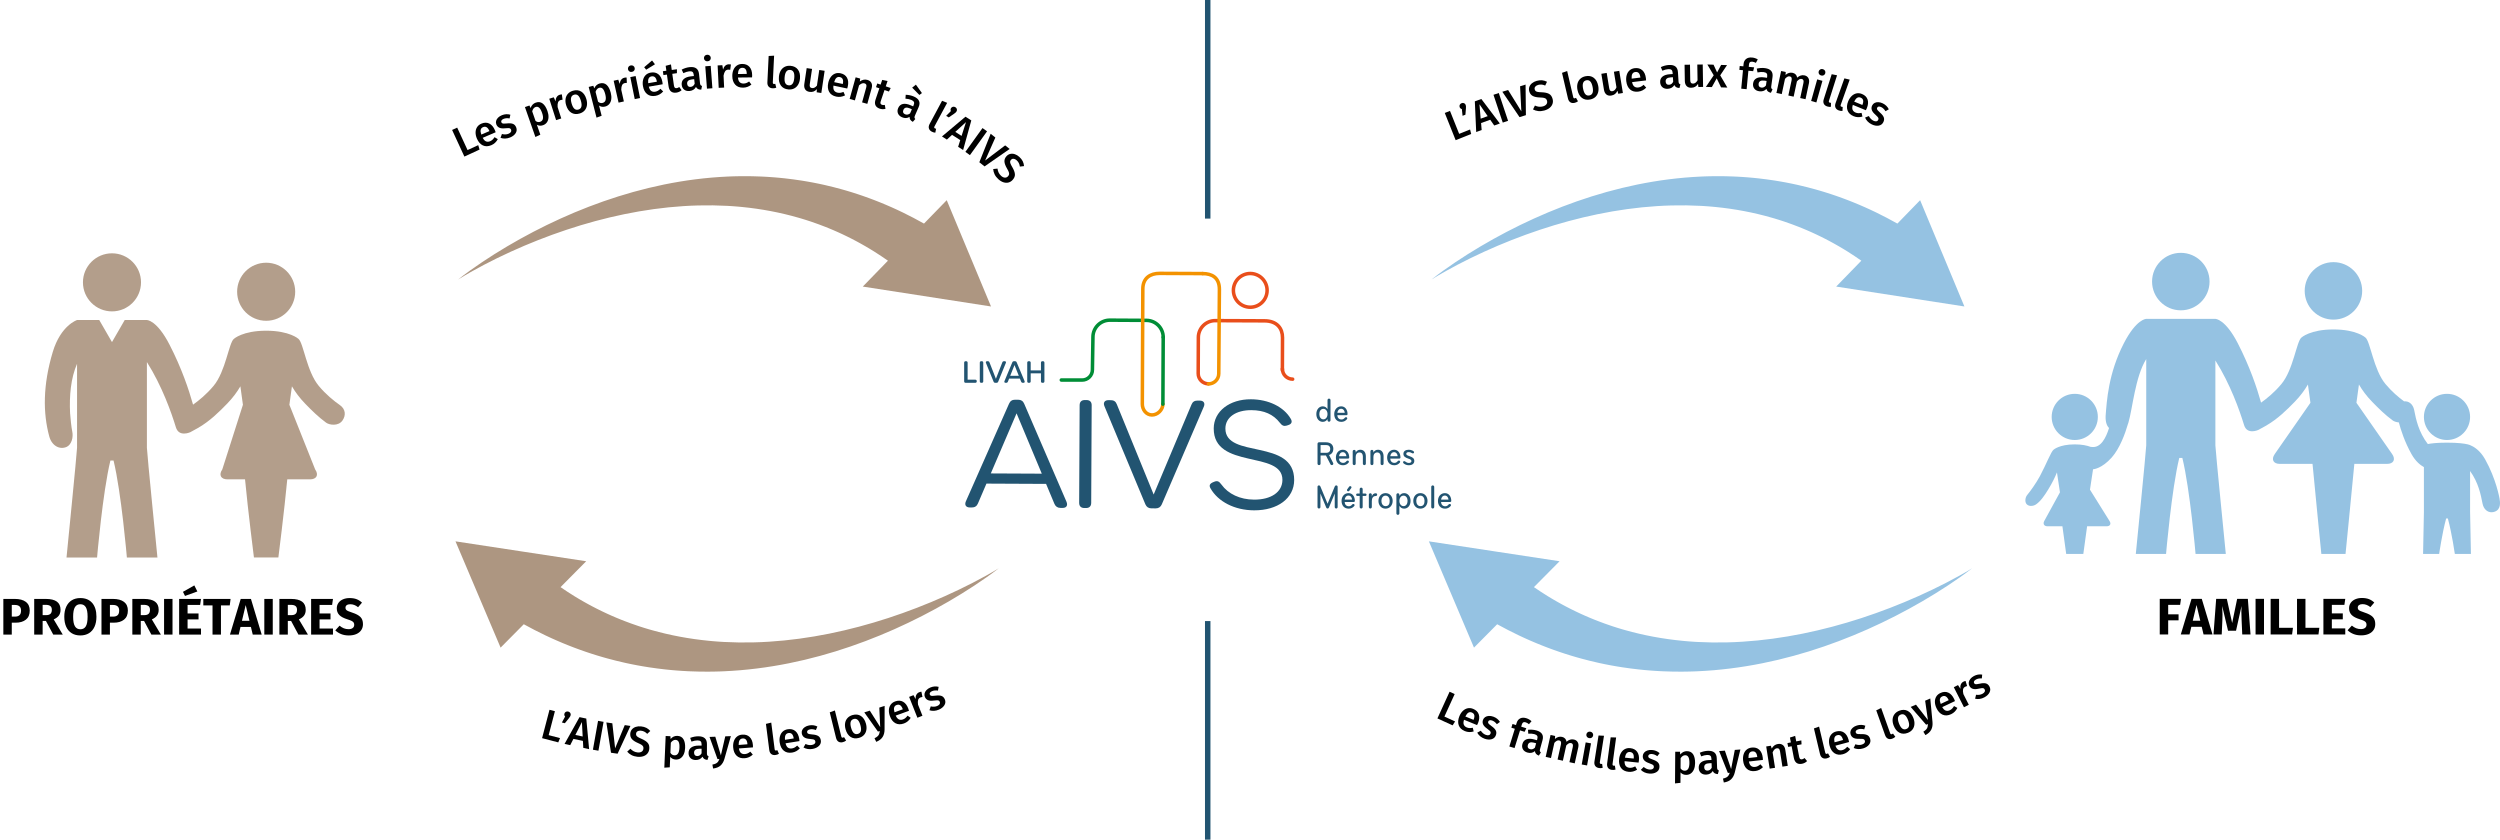 <?xml version="1.0" encoding="UTF-8"?><svg id="Calque_2" xmlns="http://www.w3.org/2000/svg" width="1944.233" height="653" viewBox="0 0 1944.233 653"><g id="Content"><g style="fill:none; opacity:.92;"><path d="m264.317,315.033c-4.658-3.248-10.818-8.223-16.424-14.925-9.419-11.26-11.918-33.592-15.783-36.56,0,0-6.801-6.357-25.12-6.357s-25.122,6.357-25.122,6.357c-3.863,2.969-6.364,25.301-15.781,36.56-5.42,6.479-11.354,11.34-15.951,14.592-3.301-11.799-8.844-28.261-18.252-46.569-9.912-19.289-17.634-19.241-17.634-19.241h-17.263l-9.899,17.146-9.899-17.146h-17.265s-12.664,4.062-18.893,24.836c-7.748,25.85-7.655,47.539-2.694,65.762,1.971,7.237,8.196,10.52,13.595,8.012,3.486-1.619,5.383-7.151,4.202-12.292-.514-2.233-1.444-10.371-1.621-13.908-.655-13.242.505-27.146,5.411-38.355v65.317c0,3.047-8.19,85.309-8.19,85.309h23.765s4.313-50.571,10.374-75.43h2.43c6.061,24.859,10.374,75.43,10.374,75.43h23.765s-8.18-82.159-8.19-85.299v-66.689c11.736,18.567,19.025,39.177,22.517,50.667,2.396,8.041,11.274,3.855,11.274,3.855l4.435-2.441.007.009c.175-.093.336-.199.511-.293l1.562-.861c-.004-.008-.005-.023-.009-.032,8.63-5.024,15.639-11.878,22.126-18.564,4.25-4.38,7.628-8.93,10.276-13.47l1.974,14.349-16.039,50.274c-2.962,4.254-1.143,7.735,4.04,7.735h13.643c2.303,24.404,6.923,60.758,6.923,60.758h19.002s4.62-36.354,6.923-60.758h17.646c5.182,0,7.002-3.481,4.04-7.735l-20.044-50.28,1.975-14.342c2.649,4.54,6.027,9.088,10.277,13.47,4.977,5.129,10.247,10.372,16.326,14.803,2.476,1.804,9.47,2.948,12.702-1.679,2.878-4.124,2.367-8.954-2.019-12.014Z" style="fill:#ad9681;"/><path d="m87.087,242.164c12.473,0,22.581-10.11,22.581-22.582s-10.108-22.581-22.581-22.581-22.583,10.111-22.583,22.581,10.114,22.582,22.583,22.582Z" style="fill:#ad9681;"/><path d="m206.99,249.476c12.473,0,22.583-10.111,22.583-22.583s-10.11-22.58-22.583-22.58-22.581,10.11-22.581,22.58,10.113,22.583,22.581,22.583Z" style="fill:#ad9681;"/></g><path d="m1903.016,342.19c9.914,0,17.956-8.039,17.956-17.956s-8.043-17.954-17.956-17.954c-9.919,0-17.956,8.039-17.956,17.954s8.037,17.956,17.956,17.956Z" style="fill:#95c2e2;"/><path d="m1613.526,342.19c9.919,0,17.956-8.039,17.956-17.956s-8.037-17.953-17.956-17.953c-9.914,0-17.954,8.038-17.954,17.953s8.041,17.956,17.954,17.956Z" style="fill:#95c2e2;"/><path d="m1943.864,387.676c-.025-.15-2.594-15.155-11.195-30.461-4.036-7.18-8.993-9.982-11.7-11.051,0,0-.095-.046-.285-.118-.976-.365-1.628-.505-1.714-.52-.025-.004-.048.007-.072.004-2.393-.558-7.168-1.281-15.883-1.281-7.684,0-12.293.562-14.922,1.078-7.222-9.431-9.205-19.24-10.638-26.58-.889-4.375-4.125-7.012-7.807-6.603-4.342-3.19-9.585-7.619-14.463-13.449-9.324-11.145-11.798-33.253-15.622-36.192,0,0-6.735-6.293-24.868-6.293s-24.868,6.293-24.868,6.293c-3.824,2.939-6.298,25.046-15.622,36.192-5.364,6.412-11.239,11.225-15.79,14.443-3.268-11.679-8.753-27.975-18.066-46.097-9.813-19.095-17.458-19.048-17.458-19.048h-53.777s-7.645-.047-17.456,19.048c-12.065,23.475-13.238,44.897-14.136,56.453-.207,5.097,1.147,7.872,2.649,9.401-2.444,7.843-6.443,15.42-13.189,14.731l-1.216-.124c-2.638-.98-6.576-1.908-12.241-1.908-12.049,0-16.523,4.181-16.523,4.181-1.951,1.498-5.415,10.816-10.54,20.445-3.043,5.718-7.945,12.39-9.866,14.646-1.748,2.055-2.126,5.94-.17,7.556,2.292,1.893,5.632.794,6.901-.089,3.641-2.537,6.567-6.76,9.633-11.77,2.829-4.626,5.058-9.06,6.708-13.163l2.343,15.479-12.181,22.236c-1.256,2.294-.145,4.17,2.471,4.17h11.621c1.462,10.764,2.949,21.521,2.949,21.521h13.307s1.488-10.757,2.949-21.521h15.244c2.615,0,3.623-1.815,2.237-4.034l-15.256-24.442,2.4-15.853.161-.011c.269-.017,6.706-.535,14.379-9.175,6.233-7.019,10.435-18.518,12.632-26.138.097-.256.207-.497.288-.776,3.312-11.089,5.245-35.7,13.901-49.62v67.124c0,3.016-8.108,84.446-8.108,84.446h23.525s4.269-50.06,10.269-74.669h2.405c6.002,24.609,10.269,74.669,10.269,74.669h23.525s-8.103-81.38-8.108-84.441v-66.01c11.618,18.38,18.833,38.781,22.291,50.155,2.37,7.96,11.16,3.816,11.16,3.816l4.389-2.416.006.008c.173-.091.334-.196.505-.29l1.546-.851c-.002-.008-.005-.023-.009-.032,8.542-4.972,15.48-11.758,21.902-18.376,4.207-4.337,7.551-8.84,10.174-13.334l1.955,14.204-27.756,39.867c-2.933,4.211-1.133,7.657,3.998,7.657h25.384c2.28,24.156,6.853,70.043,6.853,70.043h18.81s4.574-45.887,6.853-70.043h25.387c5.132,0,6.931-3.446,3.999-7.657l-27.76-39.873,1.954-14.198c2.623,4.495,5.966,8.998,10.174,13.335,4.927,5.076,10.144,10.266,16.161,14.652,1.002.73,2.76,1.325,4.697,1.491,1.52,5.785,4.535,15.191,9.889,24.717,3.14,5.589,6.832,8.496,9.606,10.038v34.756c0,1.604-.648,32.782-.648,32.782h12.506s2.253-15.829,5.423-27.585h1.348c3.172,11.756,5.426,27.585,5.426,27.585h12.506s-.652-31.179-.652-32.782v-31.718c6.501,9.06,8.327,18.363,9.698,25.395.827,4.056,3.566,6.674,6.98,6.674.836,0,1.693-.157,2.55-.47,5.088-1.854,4.087-7.751,3.667-10.229Z" style="fill:#95c2e2;"/><path d="m1696.003,241.334c12.347,0,22.353-10.007,22.353-22.354s-10.006-22.353-22.353-22.353-22.355,10.009-22.355,22.353,10.013,22.354,22.355,22.354Z" style="fill:#95c2e2;"/><path d="m1814.694,248.572c12.349,0,22.355-10.007,22.355-22.354s-10.006-22.352-22.355-22.352c-12.342,0-22.353,10.008-22.353,22.352s10.011,22.354,22.353,22.354Z" style="fill:#95c2e2;"/><line x1="939.233" y1="483" x2="939.233" y2="653" style="fill:none; stroke:#225471; stroke-miterlimit:10; stroke-width:4.252px;"/><line x1="939.233" x2="939.233" y2="170" style="fill:none; stroke:#225471; stroke-miterlimit:10; stroke-width:4.252px;"/><path d="m749.821,296.557v-14.48c0-.743.418-1.16,1.16-1.16h.373c.74,0,1.158.418,1.158,1.16v13.204h5.942c.743,0,1.16.418,1.16,1.16v.116c0,.743-.418,1.16-1.16,1.16h-7.473c-.743,0-1.16-.418-1.16-1.16" style="fill:#225471;"/><path d="m761.978,296.557v-14.48c0-.743.418-1.16,1.16-1.16h.373c.74,0,1.158.418,1.158,1.16v14.48c0,.743-.418,1.16-1.158,1.16h-.373c-.743,0-1.16-.418-1.16-1.16" style="fill:#225471;"/><path d="m772.697,296.812l-5.917-14.55c-.325-.789.046-1.346.905-1.346h.51c.65,0,1.091.278,1.323.905l4.988,12.761,4.99-12.761c.232-.626.673-.905,1.323-.905h.51c.859,0,1.23.557.905,1.346l-5.94,14.55c-.255.603-.696.905-1.348.905h-.903c-.652,0-1.093-.302-1.348-.905" style="fill:#225471;"/><path d="m795.926,297.717h-.466c-.65,0-1.091-.302-1.346-.905l-.953-2.39h-8.376l-.951,2.39c-.23.603-.696.905-1.344.905h-.42c-.859,0-1.23-.557-.903-1.346l6.079-14.55c.255-.626.696-.905,1.346-.905h.743c.65,0,1.091.278,1.346.905l6.102,14.55c.325.789-.023,1.346-.856,1.346m-3.624-5.452l-3.339-8.378-3.324,8.378h6.663Z" style="fill:#225471;"/><path d="m798.869,296.557v-14.48c0-.743.418-1.16,1.16-1.16h.373c.74,0,1.158.418,1.158,1.16v5.963h7.984v-5.963c0-.743.418-1.16,1.16-1.16h.371c.743,0,1.16.418,1.16,1.16v14.48c0,.743-.418,1.16-1.16,1.16h-.371c-.743,0-1.16-.418-1.16-1.16v-6.197h-7.984v6.197c0,.743-.418,1.16-1.158,1.16h-.373c-.743,0-1.16-.418-1.16-1.16" style="fill:#225471;"/><path d="m1032.399,318.217v-7.064c0-.633.5-1.16,1.16-1.16.658,0,1.16.527,1.16,1.16v15.659c0,.633-.502,1.16-1.16,1.16-.66,0-1.16-.527-1.16-1.16v-.951c-.738,1.346-2.057,2.215-3.691,2.215-2.898,0-5.007-2.504-5.007-6.037,0-3.531,2.109-6.035,5.007-6.035,1.635,0,2.953.869,3.691,2.213m0,3.822c0-2.32-1.318-4.086-3.215-4.086-2.006,0-3.164,1.846-3.164,4.086s1.158,4.086,3.164,4.086c1.896,0,3.215-1.765,3.215-4.086" style="fill:#225471;"/><path d="m1040.016,322.884c.08,1.976,1.293,3.347,3.242,3.347,1.16,0,1.9-.5,2.611-1.346.211-.236.449-.447.896-.447.502,0,.975.316.975.896,0,.316-.103.5-.264.711-1.027,1.24-2.451,2.031-4.296,2.031-3.769,0-5.56-2.769-5.56-6.037,0-3.375,2.16-6.037,5.402-6.037,3.269,0,4.957,2.848,4.957,6.062,0,.422-.264.818-.896.818h-7.066Zm.027-1.846h5.773c-.158-1.66-1.107-3.136-2.795-3.136-1.793,0-2.715,1.424-2.978,3.136" style="fill:#225471;"/><path d="m1025.834,343.953h5.168c3.689,0,5.931,1.793,5.931,5.193,0,2.187-1.188,4.031-3.347,4.716l3.162,6.144c.108.209.158.367.158.553,0,.605-.422,1.16-1.16,1.16-.527,0-.842-.238-1.055-.635l-3.531-6.853h-4.166v6.303c0,.683-.525,1.185-1.185,1.185-.685,0-1.185-.502-1.185-1.185v-15.37c0-.709.5-1.211,1.211-1.211m1.16,8.197h4.482c2.057,0,3.056-1.211,3.056-3.004,0-1.846-1.133-3.031-3.056-3.031h-4.482v6.035Z" style="fill:#225471;"/><path d="m1041.31,356.632c.08,1.976,1.293,3.347,3.242,3.347,1.16,0,1.9-.5,2.611-1.346.211-.236.449-.447.896-.447.502,0,.975.316.975.896,0,.316-.103.5-.264.711-1.027,1.24-2.451,2.031-4.296,2.031-3.769,0-5.56-2.769-5.56-6.037,0-3.375,2.16-6.037,5.402-6.037,3.269,0,4.957,2.848,4.957,6.062,0,.422-.264.818-.896.818h-7.066Zm.027-1.846h5.773c-.158-1.66-1.107-3.136-2.795-3.136-1.793,0-2.715,1.424-2.978,3.136" style="fill:#225471;"/><path d="m1051.986,360.56v-9.542c0-.633.5-1.16,1.16-1.16.658,0,1.16.527,1.16,1.16v.975c.631-1.318,1.869-2.24,3.584-2.24,2.873,0,4.324,2.16,4.324,5.244v5.564c0,.633-.502,1.16-1.16,1.16-.66,0-1.16-.527-1.16-1.16v-5.537c0-1.871-.869-3.162-2.664-3.162-1.869,0-2.923,1.529-2.923,3.453v5.246c0,.633-.502,1.16-1.16,1.16-.66,0-1.16-.527-1.16-1.16" style="fill:#225471;"/><path d="m1065.775,360.56v-9.542c0-.633.5-1.16,1.16-1.16.658,0,1.16.527,1.16,1.16v.975c.631-1.318,1.869-2.24,3.584-2.24,2.873,0,4.324,2.16,4.324,5.244v5.564c0,.633-.502,1.16-1.16,1.16-.66,0-1.16-.527-1.16-1.16v-5.537c0-1.871-.869-3.162-2.664-3.162-1.869,0-2.923,1.529-2.923,3.453v5.246c0,.633-.502,1.16-1.16,1.16-.66,0-1.16-.527-1.16-1.16" style="fill:#225471;"/><path d="m1081.167,356.632c.08,1.976,1.293,3.347,3.242,3.347,1.16,0,1.9-.5,2.611-1.346.211-.236.449-.447.896-.447.502,0,.975.316.975.896,0,.316-.103.5-.264.711-1.027,1.24-2.451,2.031-4.296,2.031-3.769,0-5.56-2.769-5.56-6.037,0-3.375,2.16-6.037,5.402-6.037,3.269,0,4.957,2.848,4.957,6.062,0,.422-.264.818-.896.818h-7.066Zm.027-1.846h5.773c-.158-1.66-1.107-3.136-2.795-3.136-1.793,0-2.715,1.424-2.978,3.136" style="fill:#225471;"/><path d="m1091.66,360.428c-.369-.291-.5-.608-.5-.977,0-.472.369-.818.922-.818.319,0,.58.16.844.346.685.527,1.582,1.055,2.74,1.055,1.346,0,2.006-.61,2.006-1.424,0-1.082-1.002-1.451-2.4-1.926-2.609-.896-3.847-1.793-3.847-3.771,0-2.16,1.871-3.162,4.242-3.162,1.029,0,2.109.264,3.033.766.58.316,1.002.711,1.002,1.213,0,.475-.316.869-.896.869-.291,0-.527-.105-.791-.236-.738-.422-1.424-.74-2.398-.74-1.188,0-1.978.422-1.978,1.318,0,.871.688,1.16,2.426,1.793,2.4.871,3.822,1.635,3.822,3.719,0,1.976-1.476,3.373-4.269,3.373-1.74,0-2.953-.608-3.955-1.396" style="fill:#225471;"/><path d="m1040.28,394.333c0,.633-.5,1.135-1.133,1.135s-1.133-.502-1.133-1.135v-10.464l-4.535,10.913c-.158.394-.475.685-1.029.685-.553,0-.869-.291-1.027-.685l-4.535-10.913v10.464c0,.633-.5,1.135-1.133,1.135s-1.133-.502-1.133-1.135v-15.71c0-.711.475-1.133,1.133-1.133.527,0,.846.236,1.082.791l5.613,13.495,5.615-13.495c.238-.555.555-.791,1.082-.791.658,0,1.133.422,1.133,1.133v15.71Z" style="fill:#225471;"/><path d="m1045.713,390.38c.08,1.978,1.291,3.347,3.242,3.347,1.16,0,1.898-.5,2.609-1.346.213-.236.449-.447.896-.447.502,0,.977.316.977.896,0,.316-.105.5-.264.711-1.027,1.24-2.451,2.031-4.297,2.031-3.769,0-5.562-2.769-5.562-6.037,0-3.375,2.16-6.037,5.402-6.037,3.269,0,4.957,2.848,4.957,6.062,0,.424-.264.818-.896.818h-7.064Zm.025-1.846h5.775c-.16-1.66-1.109-3.136-2.797-3.136-1.791,0-2.715,1.424-2.978,3.136m1.793-7.38c0-.236.08-.422.213-.605l1.474-2.059c.211-.287.449-.42.816-.42.527,0,1.002.342,1.002.924,0,.264-.078.447-.236.656l-1.451,2.004c-.209.291-.447.449-.842.449-.555,0-.977-.449-.977-.949" style="fill:#225471;"/><path d="m1058.578,379.23c.658,0,1.16.527,1.16,1.16v3.425h2.082c.527,0,.949.422.949.949s-.422.949-.949.949h-2.082v8.593c0,.633-.502,1.16-1.16,1.16s-1.16-.527-1.16-1.16v-8.593h-1.818c-.527,0-.949-.422-.949-.949s.422-.949.949-.949h1.818v-3.425c0-.633.502-1.16,1.16-1.16" style="fill:#225471;"/><path d="m1065.694,383.605c.658,0,1.16.5,1.16,1.16v1.371c.342-1.582,1.527-2.531,2.951-2.531h.055c.658,0,1.158.369,1.158,1.055,0,.658-.5,1.105-1.185,1.105h-.027c-1.924,0-2.951,1.504-2.951,3.902v4.64c0,.633-.502,1.16-1.16,1.16s-1.16-.527-1.16-1.16v-9.542c0-.633.502-1.16,1.16-1.16" style="fill:#225471;"/><path d="m1071.996,389.535c0-3.242,2.082-6.035,5.535-6.035s5.537,2.793,5.537,6.035-2.084,6.037-5.537,6.037-5.535-2.795-5.535-6.037m8.749,0c0-2.16-1.105-4.086-3.215-4.086s-3.217,1.926-3.217,4.086c0,2.162,1.107,4.086,3.217,4.086,2.556,0,3.215-1.924,3.215-4.086" style="fill:#225471;"/><path d="m1088.286,393.357v5.881c0,.631-.5,1.158-1.16,1.158-.658,0-1.16-.527-1.16-1.158v-14.474c0-.633.502-1.16,1.16-1.16.66,0,1.16.527,1.16,1.16v.949c.738-1.344,2.057-2.213,3.689-2.213,2.9,0,5.01,2.504,5.01,6.035,0,3.533-2.109,6.037-5.01,6.037-1.633,0-2.951-.869-3.689-2.215m0-3.822c0,2.32,1.318,4.086,3.215,4.086,2.006,0,3.164-1.846,3.164-4.086s-1.158-4.086-3.164-4.086c-1.896,0-3.215,1.765-3.215,4.086" style="fill:#225471;"/><path d="m1099.095,389.535c0-3.242,2.082-6.035,5.535-6.035s5.537,2.793,5.537,6.035-2.084,6.037-5.537,6.037-5.535-2.795-5.535-6.037m8.749,0c0-2.16-1.105-4.086-3.215-4.086s-3.217,1.926-3.217,4.086c0,2.162,1.107,4.086,3.217,4.086,2.556,0,3.215-1.924,3.215-4.086" style="fill:#225471;"/><path d="m1114.228,395.468c-.658,0-1.16-.527-1.16-1.16v-15.659c0-.631.502-1.158,1.16-1.158s1.16.527,1.16,1.158v15.659c0,.633-.502,1.16-1.16,1.16" style="fill:#225471;"/><path d="m1120.683,390.38c.08,1.976,1.293,3.347,3.242,3.347,1.16,0,1.9-.5,2.611-1.346.211-.236.449-.447.896-.447.502,0,.975.316.975.896,0,.316-.103.5-.264.711-1.027,1.24-2.451,2.031-4.296,2.031-3.769,0-5.56-2.769-5.56-6.037,0-3.375,2.16-6.037,5.402-6.037,3.269,0,4.957,2.848,4.957,6.062,0,.422-.264.818-.896.818h-7.066Zm.027-1.846h5.773c-.158-1.66-1.107-3.136-2.795-3.136-1.793,0-2.715,1.424-2.978,3.136" style="fill:#225471;"/><path d="m829.444,390.334c1.124,2.769-.084,4.685-3.025,4.67l-1.728-.008c-2.225-.011-3.78-1.095-4.67-3.147l-6.492-15.524-46.376-.226-6.627,15.461c-.846,2.046-2.472,3.115-4.697,3.103l-1.603-.006c-3.002-.017-4.256-1.943-3.103-4.697l33.603-76.007c.909-2.107,2.472-3.113,4.702-3.103l2.421.013c2.223.008,3.778,1.034,4.666,3.147l32.934,76.326h-.004Zm-38.865-68.878l-20.032,46.72,39.652.192-19.62-46.912Z" style="fill:#225471;"/><path d="m839.254,391.043l.367-75.927c.013-2.582,1.462-4.016,4.046-4.005l1.318.006c2.582.013,4.016,1.464,4.003,4.043l-.367,75.927c-.011,2.582-1.46,4.018-4.043,4.005l-1.318-.006c-2.582-.013-4.018-1.462-4.005-4.043" style="fill:#225471;"/><path d="m890.745,392.19l-31.843-76.321c-1.126-2.715.148-4.685,3.149-4.67l1.852.008c2.227.011,3.78.981,4.607,3.151l28.684,70.224,29.414-69.945c.846-2.16,2.413-3.115,4.638-3.103l1.854.008c3.002.013,4.254,1.998,3.103,4.699l-32.696,76.009c-.911,2.044-2.472,3.113-4.699,3.103l-3.394-.017c-2.225-.011-3.778-1.093-4.668-3.147" style="fill:#225471;"/><path d="m975.295,396.883c-15.227-.074-27.996-6.777-33.856-17.032-1.354-2.28-.637-3.765,2.132-4.896l.949-.375c2.179-.865,3.531-.327,5.391,2.259,5.284,7.306,14.41,11.664,25.366,11.719,13.208.063,22.01-5.836,22.054-15.33.112-23.215-53.577-7.853-53.423-40.05.063-13.368,12.348-22.742,28.922-22.662,13.626.065,25.556,5.817,31.01,15.225,1.36,2.324.624,4.033-1.945,4.837l-1.261.413c-2.069.616-3.546.114-5.347-2.255-5.001-6.478-12.179-9.717-22.139-9.764-11.909-.059-20.127,5.509-20.169,14.248-.116,23.881,53.649,7.385,53.493,40.156-.07,14.181-12.871,23.596-31.177,23.508h-.002Z" style="fill:#225471;"/><path d="m825.387,295.533l16.144.029c4.417.023,8.015-3.541,8.036-7.958l.413-25.592c.034-7.199,5.952-13.06,13.151-13.025l28.466.16c7.199.034,13.06,5.952,13.025,13.151" style="fill:none; stroke:#008d36; stroke-linecap:round; stroke-miterlimit:10; stroke-width:2.742px;"/><path d="m904.373,314.279c-.021,4.417-4.094,8.452-8.511,8.431-4.419-.023-7.507-4.09-7.486-8.509l.392-89.443c0-8.652,5.94-12.187,13.139-12.153l33.375.16" style="fill:none; stroke:#f39200; stroke-linecap:round; stroke-miterlimit:10; stroke-width:2.742px;"/><path d="m939.79,298.498c-4.417-.021-7.981-3.619-7.96-8.036l.114-28.087c.036-7.199,5.952-13.06,13.151-13.025l38.173.16c9.97,0,14.168,5.954,14.132,13.153l-.103,25.035" style="fill:none; stroke:#e94e1b; stroke-linecap:round; stroke-miterlimit:10; stroke-width:2.742px;"/><path d="m935.282,212.766c7.199.034,13.039,2.997,13.039,12.278l-.494,65.549c-.021,4.419-3.619,7.981-8.036,7.96" style="fill:none; stroke:#f39200; stroke-linecap:round; stroke-miterlimit:10; stroke-width:2.742px;"/><line x1="904.625" y1="262.299" x2="904.374" y2="314.28" style="fill:none; stroke:#008d36; stroke-linecap:round; stroke-miterlimit:10; stroke-width:2.742px;"/><path d="m1005.282,294.871c-4.417-.021-7.981-3.619-7.96-8.036" style="fill:none; stroke:#e94e1b; stroke-linecap:round; stroke-miterlimit:10; stroke-width:2.742px;"/><circle cx="972.315" cy="225.812" r="13.111" transform="translate(-12.401 389.278) rotate(-22.5)" style="fill:none; stroke:#e94e1b; stroke-linecap:round; stroke-miterlimit:10; stroke-width:2.742px;"/><path d="m405.054,428.742l50.821,7.735-19.945,20.131c3.543,2.436,7.149,4.803,10.835,7.076l2.3,1.385,1.151.693c.384.23.775.451,1.163.677l2.33,1.35c.78.445,1.57.876,2.355,1.316l1.179.657c.196.111.394.219.593.324l.597.318,2.387,1.276c.396.217.802.415,1.203.624l1.207.619,1.208.62c.401.21.812.402,1.217.604l2.442,1.201c.818.396,1.643.776,2.465,1.165l1.234.582c.412.193.83.376,1.245.564l2.494,1.125,2.518,1.085,1.261.542,1.271.522c.849.346,1.694.702,2.547,1.042l2.567,1.006c3.436,1.316,6.904,2.591,10.426,3.752l1.318.444,1.327.422,1.328.423.664.212c.221.072.444.141.667.206l2.676.806.67.202.673.191,1.348.383c14.383,4.076,29.374,6.866,44.687,8.35.956.102,1.915.179,2.875.263.96.082,1.919.17,2.882.234.962.068,1.924.144,2.888.207l2.894.172c3.863.206,7.741.339,11.63.399,7.777.097,15.597-.088,23.424-.592,15.658-.98,31.336-3.146,46.844-6.273,15.507-3.14,30.847-7.238,45.889-12.157,15.045-4.916,29.802-10.636,44.176-17.064,7.185-3.217,14.276-6.61,21.246-10.194,3.486-1.791,6.939-3.632,10.356-5.526,1.708-.947,3.405-1.91,5.091-2.888,1.684-.981,3.36-1.972,5.005-3.003-1.495,1.185-3.03,2.336-4.575,3.478-1.547,1.139-3.109,2.266-4.685,3.378-3.152,2.225-6.353,4.405-9.597,6.54-6.487,4.272-13.14,8.378-19.932,12.328-13.59,7.894-27.745,15.163-42.435,21.699-14.688,6.538-29.922,12.329-45.666,17.202-15.747,4.858-32.011,8.797-48.705,11.512-8.343,1.371-16.794,2.411-25.317,3.144-4.263.355-8.545.629-12.84.822l-3.225.126c-1.076.035-2.152.058-3.23.087-1.077.033-2.155.042-3.234.055-1.079.013-2.158.031-3.238.024-4.32.018-8.649-.082-12.981-.258l-1.625-.07-.813-.035c-.271-.012-.542-.03-.812-.045l-3.251-.186c-1.083-.069-2.166-.152-3.25-.228-.542-.041-1.085-.073-1.626-.122l-1.624-.14-1.625-.141c-.271-.024-.542-.045-.813-.072l-.811-.082-3.247-.329c-2.16-.251-4.327-.486-6.483-.782-2.163-.271-4.314-.6-6.471-.915l-3.226-.521c-.537-.09-1.077-.17-1.613-.268l-1.608-.286-1.609-.287-.805-.144-.802-.155-3.208-.624c-.268-.051-.535-.104-.801-.162l-.799-.168-1.598-.336-1.599-.338-1.591-.36c-4.255-.941-8.469-2.015-12.666-3.149l-3.14-.873c-1.045-.297-2.081-.611-3.123-.916l-1.562-.462-1.552-.483-3.103-.974-3.082-1.02c-.513-.171-1.03-.338-1.54-.514l-1.53-.534c-1.019-.358-2.044-.709-3.059-1.075l-3.038-1.118c-.505-.189-1.017-.368-1.517-.565l-1.506-.583-1.507-.583c-.501-.197-1.008-.384-1.504-.589l-2.988-1.213-.748-.304c-.25-.1-.498-.203-.744-.309l-1.481-.629c-.986-.421-1.978-.836-2.96-1.265l-2.934-1.305c-.488-.219-.98-.433-1.466-.657l-1.452-.674-2.906-1.353c-5.734-2.736-11.36-5.634-16.871-8.677l-18.022,18.19-17.54-41.328-17.539-41.327,50.821,7.735Z" style="fill:#ad9681;"/><path d="m753.476,197.015l-17.208-41.328-17.681,18.19c-5.406-3.043-10.926-5.941-16.551-8.677l-2.851-1.353-1.425-.674c-.476-.223-.959-.438-1.438-.657l-2.879-1.305c-.963-.429-1.936-.844-2.904-1.265l-1.453-.629c-.241-.105-.485-.208-.73-.309l-.733-.304-2.932-1.213c-.486-.205-.984-.393-1.476-.589l-1.479-.583-1.478-.582c-.49-.197-.992-.377-1.488-.565l-2.98-1.118c-.997-.366-2.002-.717-3.002-1.075l-1.501-.534c-.501-.176-1.008-.343-1.511-.514l-3.024-1.02-3.045-.974-1.522-.483-1.532-.462c-1.022-.306-2.039-.62-3.064-.916l-3.081-.873c-4.118-1.135-8.252-2.208-12.426-3.149l-1.561-.36-1.569-.337-1.568-.336-.784-.168c-.261-.057-.523-.111-.785-.162l-3.147-.624-.787-.155-.79-.144-1.579-.287-1.578-.286c-.525-.097-1.055-.178-1.582-.268l-3.164-.521c-2.117-.315-4.227-.644-6.349-.915-2.115-.296-4.241-.53-6.361-.782l-3.186-.328-.796-.082c-.265-.027-.532-.048-.797-.072l-1.594-.141-1.593-.14c-.531-.048-1.063-.081-1.595-.122-1.063-.076-2.125-.159-3.188-.228l-3.189-.186c-.266-.015-.531-.032-.797-.044l-.797-.035-1.594-.07c-4.25-.176-8.497-.275-12.735-.258-1.059-.007-2.118.011-3.177.024-1.058.014-2.116.022-3.173.055-1.057.029-2.113.052-3.168.087l-3.164.125c-4.214.193-8.415.467-12.597.822-8.362.732-16.653,1.773-24.838,3.144-16.378,2.715-32.334,6.654-47.783,11.512-15.446,4.873-30.392,10.664-44.802,17.202-14.412,6.536-28.299,13.806-41.631,21.699-6.663,3.95-13.19,8.056-19.554,12.328-3.183,2.135-6.323,4.314-9.415,6.54-1.546,1.113-3.078,2.239-4.596,3.378-1.515,1.142-3.021,2.293-4.488,3.478,1.614-1.031,3.259-2.022,4.91-3.003,1.654-.978,3.319-1.94,4.995-2.888,3.352-1.894,6.74-3.735,10.16-5.526,6.838-3.584,13.795-6.977,20.844-10.194,14.102-6.428,28.579-12.148,43.339-17.064,14.757-4.918,29.807-9.017,45.02-12.157,15.214-3.127,30.596-5.293,45.957-6.273,7.678-.504,15.35-.689,22.98-.592,3.815.06,7.62.193,11.41.399l2.84.172c.946.063,1.89.138,2.833.206.944.064,1.886.152,2.827.234.941.084,1.882.161,2.82.263,15.023,1.484,29.73,4.274,43.84,8.35l1.322.383.661.191.657.202,2.626.806c.219.065.437.134.654.206l.652.212,1.303.423,1.302.422,1.293.444c3.456,1.161,6.858,2.436,10.229,3.752l2.519,1.006c.837.339,1.666.696,2.498,1.042l1.247.522,1.237.542,2.47,1.085,2.447,1.125c.407.189.816.372,1.221.564l1.211.582c.806.39,1.616.77,2.418,1.165l2.395,1.201c.398.202.801.394,1.194.604l1.185.62,1.184.619c.393.208.792.407,1.18.624l2.342,1.276.585.318c.195.105.39.213.582.324l1.157.657c.77.44,1.545.871,2.311,1.316l2.286,1.35c.38.226.763.447,1.141.677l1.129.693,2.256,1.385c3.616,2.273,7.154,4.641,10.63,7.076l-19.567,20.131,49.859,7.735,49.859,7.735-17.207-41.327Z" style="fill:#ad9681;"/><path d="m20.081,468.062c2.026,1.52,3.04,3.773,3.04,6.76-.001,3.12-.994,5.474-2.981,7.06-1.987,1.587-4.647,2.38-7.98,2.38h-3v9.24H2.601l.001-27.721h8.96c3.653.001,6.493.761,8.52,2.281Zm-4.94,10.38c.813-.733,1.22-1.94,1.22-3.62,0-2.906-1.627-4.36-4.88-4.36h-2.32l-.001,9.08h2.44c1.546,0,2.726-.366,3.54-1.1Z"/><path d="m35.72,482.901h-2.56v10.601l-6.56-.001.001-27.72h9.08c3.787,0,6.633.694,8.54,2.08,1.906,1.388,2.86,3.508,2.86,6.361,0,1.786-.427,3.273-1.28,4.459-.854,1.187-2.2,2.193-4.04,3.021l7.04,11.8h-7.4l-5.68-10.601Zm-2.56-4.519h2.76c1.466,0,2.566-.333,3.3-1,.733-.666,1.1-1.72,1.1-3.16,0-1.333-.394-2.307-1.18-2.92-.787-.613-1.994-.92-3.62-.92h-2.36v8Z"/><path d="m71.7,468.902c2.2,2.534,3.3,6.107,3.3,10.721,0,3.014-.5,5.613-1.5,7.8-1,2.187-2.44,3.859-4.32,5.019s-4.114,1.74-6.7,1.74-4.814-.574-6.68-1.721c-1.867-1.145-3.3-2.806-4.3-4.979-1-2.174-1.5-4.793-1.5-7.86,0-2.986.5-5.573,1.5-7.76,1-2.187,2.433-3.86,4.3-5.021,1.866-1.159,4.093-1.739,6.68-1.739,3.946,0,7.02,1.267,9.22,3.8Zm-13.44,3.3c-.92,1.534-1.38,4.007-1.38,7.42,0,3.414.466,5.894,1.4,7.44.933,1.547,2.333,2.319,4.2,2.32,1.92,0,3.34-.767,4.26-2.3s1.38-4.021,1.38-7.46-.467-5.92-1.4-7.44c-.934-1.52-2.347-2.28-4.24-2.28-1.894,0-3.3.767-4.22,2.3Z"/><path d="m96.4,468.063c2.026,1.52,3.04,3.774,3.04,6.76,0,3.12-.994,5.475-2.981,7.061-1.987,1.586-4.646,2.379-7.98,2.379h-3v9.24h-6.56l.001-27.72h8.96c3.653,0,6.493.76,8.52,2.28Zm-4.94,10.38c.813-.733,1.22-1.94,1.22-3.62,0-2.906-1.627-4.36-4.88-4.36h-2.32v9.08h2.44c1.546,0,2.726-.366,3.54-1.1Z"/><path d="m112.04,482.904l-2.56-.001-.001,10.601h-6.56l.001-27.721,9.08.001c3.786,0,6.633.693,8.54,2.08,1.906,1.387,2.86,3.507,2.86,6.36,0,1.786-.427,3.273-1.28,4.46-.854,1.187-2.2,2.193-4.04,3.019l7.04,11.8h-7.4l-5.68-10.6Zm-2.56-4.521h2.76c1.466,0,2.566-.333,3.3-1,.733-.666,1.1-1.72,1.1-3.159,0-1.334-.394-2.307-1.18-2.921-.787-.612-1.994-.92-3.62-.92h-2.36v8Z"/><path d="m134.159,465.784l-.001,27.721h-6.56l.001-27.721h6.56Z"/><path d="m156.319,465.785l-.68,4.68h-9.76l-.001,6.641h8.52v4.6h-8.52l-.001,7.08h10.44l-.001,4.72h-17l.001-27.721,17,.001Zm-5.2-10.521l2.36,4.721-9.6,3.479-1.6-3.2,8.84-5Z"/><path d="m179.319,465.786l-.64,5.04-6.84-.001-.001,22.681h-6.56l.001-22.681h-7.16v-5.04l21.2.001Z"/><path d="m196.558,493.507l-1.44-5.96-8.08-.001-1.4,5.96h-6.8l8.361-27.72h7.96l8.359,27.721h-6.96Zm-8.399-10.721h5.84l-2.919-12.24-2.92,12.24Z"/><path d="m212.119,465.787l-.001,27.72h-6.56l.001-27.721,6.56.001Z"/><path d="m226.398,482.907h-2.56l-.001,10.6h-6.56l.001-27.72h9.08c3.787,0,6.633.694,8.54,2.08,1.906,1.388,2.86,3.507,2.86,6.36,0,1.787-.427,3.273-1.28,4.46-.854,1.187-2.2,2.193-4.04,3.021l7.04,11.8h-7.4l-5.68-10.601Zm-2.56-4.521l2.76.001c1.466,0,2.566-.333,3.3-1,.733-.666,1.1-1.72,1.1-3.16,0-1.333-.394-2.307-1.18-2.92-.787-.613-1.994-.92-3.62-.92l-2.36-.001v8Z"/><path d="m258.958,465.788l-.68,4.681-9.76-.001-.001,6.641h8.52v4.6h-8.52l-.001,7.08h10.44v4.721l-17-.001.001-27.72h17Z"/><path d="m277.337,465.989c1.533.587,2.926,1.48,4.18,2.68l-3.04,3.561c-1.894-1.547-3.92-2.32-6.08-2.321-1.147,0-2.054.234-2.72.7-.667.467-1,1.141-1,2.021,0,.613.146,1.113.44,1.5s.813.753,1.56,1.1c.746.347,1.866.76,3.36,1.24,2.826.907,4.906,2.021,6.24,3.34,1.333,1.32,2,3.194,2,5.62,0,1.734-.44,3.261-1.32,4.58-.88,1.32-2.147,2.347-3.8,3.08-1.654.733-3.614,1.1-5.88,1.1s-4.274-.36-6.021-1.08-3.247-1.68-4.5-2.88l3.32-3.64c1.066.906,2.166,1.587,3.3,2.04,1.133.453,2.366.68,3.7.68,1.36,0,2.433-.3,3.22-.899.786-.601,1.18-1.434,1.18-2.5,0-.693-.147-1.273-.44-1.74-.293-.466-.8-.886-1.52-1.261-.72-.373-1.76-.772-3.12-1.199-3.067-.934-5.247-2.08-6.54-3.44-1.294-1.36-1.94-3.08-1.94-5.16,0-1.6.426-3.006,1.28-4.22.853-1.213,2.04-2.147,3.56-2.8s3.24-.981,5.16-.981c2.08.001,3.886.294,5.42.881Z"/><path d="m1679.62,493.437v-27.72h16.52l-.68,4.68h-9.28v7.359h8.08v4.681h-8.08v11h-6.56Z"/><path d="m1713.7,493.437l-1.44-5.96h-8.08l-1.399,5.96h-6.8l8.359-27.72h7.96l8.36,27.72h-6.96Zm-8.4-10.72h5.84l-2.92-12.24-2.92,12.24Z"/><path d="m1750.219,493.437h-6.439l-.48-10.84c-.134-2.587-.2-4.894-.2-6.92,0-1.546.04-3.013.12-4.4l-4.279,19.24h-6.2l-4.561-19.24c.16,2.32.24,4.507.24,6.56,0,1.547-.04,3.16-.12,4.841l-.479,10.76h-6.4l2.08-27.72h8.28l4.16,18.8,3.88-18.8h8.319l2.08,27.72Z"/><path d="m1760.7,465.717v27.72h-6.561v-27.72h6.561Z"/><path d="m1772.419,465.717v22.52h10.8l-.68,5.2h-16.681v-27.72h6.561Z"/><path d="m1792.939,465.717v22.52h10.8l-.68,5.2h-16.681v-27.72h6.561Z"/><path d="m1823.898,465.717l-.68,4.68h-9.761v6.641h8.521v4.6h-8.521v7.08h10.44v4.72h-17v-27.72h17Z"/><path d="m1842.278,465.916c1.533.588,2.926,1.48,4.18,2.681l-3.04,3.56c-1.894-1.546-3.92-2.32-6.08-2.32-1.147,0-2.054.234-2.72.701-.667.467-1,1.14-1,2.019,0,.613.146,1.113.44,1.5s.814.754,1.56,1.1c.746.348,1.866.76,3.359,1.24,2.826.906,4.906,2.019,6.24,3.34,1.333,1.32,2,3.193,2,5.62,0,1.733-.44,3.261-1.32,4.58-.88,1.319-2.147,2.347-3.8,3.08s-3.613,1.101-5.88,1.101-4.273-.361-6.019-1.08c-1.747-.721-3.247-1.681-4.5-2.881l3.319-3.64c1.066.907,2.167,1.587,3.301,2.04,1.133.453,2.366.68,3.699.68,1.36,0,2.434-.3,3.221-.9.786-.6,1.18-1.433,1.18-2.5,0-.692-.146-1.272-.44-1.739-.293-.466-.8-.886-1.52-1.261-.72-.373-1.76-.772-3.12-1.199-3.066-.934-5.247-2.08-6.54-3.44-1.294-1.36-1.94-3.079-1.94-5.159,0-1.601.426-3.007,1.279-4.221.854-1.213,2.04-2.147,3.561-2.8,1.52-.653,3.239-.98,5.16-.98,2.079,0,3.886.293,5.42.879Z"/><path d="m1162.054,428.742l50.821,7.735-19.945,20.131c3.543,2.436,7.149,4.803,10.835,7.076l2.3,1.385,1.151.693c.384.23.775.451,1.163.677l2.33,1.35c.78.445,1.57.876,2.355,1.316l1.179.657c.196.111.394.219.593.324l.597.318,2.387,1.276c.396.217.802.415,1.203.624l1.207.619,1.208.62c.401.21.812.402,1.217.604l2.442,1.201c.818.396,1.643.776,2.465,1.165l1.234.582c.412.193.83.376,1.245.564l2.494,1.125,2.518,1.085,1.261.542,1.271.522c.849.346,1.694.702,2.547,1.042l2.567,1.006c3.436,1.316,6.904,2.591,10.426,3.752l1.318.444,1.327.422,1.328.423.664.212c.221.072.444.141.667.206l2.676.806.67.202.673.191,1.348.383c14.383,4.076,29.374,6.866,44.687,8.35.956.102,1.915.179,2.875.263.96.082,1.919.17,2.882.234.962.068,1.924.144,2.888.207l2.894.172c3.863.206,7.741.339,11.63.399,7.777.097,15.597-.088,23.424-.592,15.658-.98,31.336-3.146,46.844-6.273,15.507-3.14,30.847-7.238,45.889-12.157,15.045-4.916,29.802-10.636,44.176-17.064,7.185-3.217,14.276-6.61,21.246-10.194,3.486-1.791,6.939-3.632,10.356-5.526,1.708-.947,3.405-1.91,5.091-2.888,1.684-.981,3.36-1.972,5.005-3.003-1.495,1.185-3.03,2.336-4.575,3.478-1.547,1.139-3.109,2.266-4.685,3.378-3.152,2.225-6.353,4.405-9.597,6.54-6.487,4.272-13.14,8.378-19.932,12.328-13.59,7.894-27.745,15.163-42.435,21.699-14.688,6.538-29.922,12.329-45.666,17.202-15.747,4.858-32.011,8.797-48.705,11.512-8.343,1.371-16.794,2.411-25.317,3.144-4.263.355-8.545.629-12.84.822l-3.225.126c-1.076.035-2.152.058-3.23.087-1.077.033-2.155.042-3.234.055-1.079.013-2.158.031-3.238.024-4.32.018-8.649-.082-12.981-.258l-1.625-.07-.813-.035c-.271-.012-.542-.03-.812-.045l-3.251-.186c-1.083-.069-2.166-.152-3.25-.228-.542-.041-1.085-.073-1.626-.122l-1.624-.14-1.625-.141c-.271-.024-.542-.045-.813-.072l-.811-.082-3.247-.329c-2.16-.251-4.327-.486-6.483-.782-2.163-.271-4.314-.6-6.471-.915l-3.226-.521c-.537-.09-1.077-.17-1.613-.268l-1.608-.286-1.609-.287-.805-.144-.802-.155-3.208-.624c-.268-.051-.535-.104-.801-.162l-.799-.168-1.598-.336-1.599-.338-1.591-.36c-4.255-.941-8.469-2.015-12.666-3.149l-3.14-.873c-1.045-.297-2.081-.611-3.123-.916l-1.562-.462-1.552-.483-3.103-.974-3.082-1.02c-.513-.171-1.03-.338-1.54-.514l-1.53-.534c-1.019-.358-2.044-.709-3.059-1.075l-3.038-1.118c-.505-.189-1.017-.368-1.517-.565l-1.506-.583-1.507-.583c-.501-.197-1.008-.384-1.504-.589l-2.988-1.213-.748-.304c-.25-.1-.498-.203-.744-.309l-1.481-.629c-.986-.421-1.978-.836-2.96-1.265l-2.934-1.305c-.488-.219-.98-.433-1.466-.657l-1.452-.674-2.906-1.353c-5.734-2.736-11.36-5.634-16.871-8.677l-18.022,18.19-17.54-41.328-17.539-41.327,50.821,7.735Z" style="fill:#95c2e2;"/><path d="m1510.476,197.015l-17.208-41.328-17.681,18.19c-5.406-3.043-10.926-5.941-16.551-8.677l-2.851-1.353-1.425-.674c-.476-.223-.959-.438-1.438-.657l-2.879-1.305c-.963-.429-1.936-.844-2.904-1.265l-1.453-.629c-.241-.105-.485-.208-.73-.309l-.733-.304-2.932-1.213c-.486-.205-.984-.393-1.476-.589l-1.479-.583-1.478-.582c-.49-.197-.992-.377-1.488-.565l-2.98-1.118c-.997-.366-2.002-.717-3.002-1.075l-1.501-.534c-.501-.176-1.008-.343-1.511-.514l-3.024-1.02-3.045-.974-1.522-.483-1.532-.462c-1.022-.306-2.039-.62-3.064-.916l-3.081-.873c-4.118-1.135-8.252-2.208-12.426-3.149l-1.561-.36-1.569-.337-1.568-.336-.784-.168c-.261-.057-.523-.111-.785-.162l-3.147-.624-.787-.155-.79-.144-1.579-.287-1.578-.286c-.525-.097-1.055-.178-1.582-.268l-3.164-.521c-2.117-.315-4.227-.644-6.349-.915-2.115-.296-4.241-.53-6.361-.782l-3.186-.328-.796-.082c-.265-.027-.532-.048-.797-.072l-1.594-.141-1.593-.14c-.531-.048-1.063-.081-1.595-.122-1.063-.076-2.125-.159-3.188-.228l-3.189-.186c-.266-.015-.531-.032-.797-.044l-.797-.035-1.594-.07c-4.25-.176-8.497-.275-12.735-.258-1.059-.007-2.118.011-3.177.024-1.058.014-2.116.022-3.173.055-1.057.029-2.113.052-3.168.087l-3.164.125c-4.214.193-8.415.467-12.597.822-8.362.732-16.653,1.773-24.838,3.144-16.378,2.715-32.334,6.654-47.783,11.512-15.446,4.873-30.392,10.664-44.802,17.202-14.412,6.536-28.299,13.806-41.631,21.699-6.663,3.95-13.19,8.056-19.554,12.328-3.183,2.135-6.323,4.314-9.415,6.54-1.546,1.113-3.078,2.239-4.596,3.378-1.515,1.142-3.021,2.293-4.488,3.478,1.614-1.031,3.259-2.022,4.91-3.003,1.654-.978,3.319-1.94,4.995-2.888,3.352-1.894,6.74-3.735,10.16-5.526,6.838-3.584,13.795-6.977,20.844-10.194,14.102-6.428,28.579-12.148,43.339-17.064,14.757-4.918,29.807-9.017,45.02-12.157,15.214-3.127,30.596-5.293,45.957-6.273,7.678-.504,15.35-.689,22.98-.592,3.815.06,7.62.193,11.41.399l2.84.172c.946.063,1.89.138,2.833.206.944.064,1.886.152,2.827.234.941.084,1.882.161,2.82.263,15.023,1.484,29.73,4.274,43.84,8.35l1.322.383.661.191.657.202,2.626.806c.219.065.437.134.654.206l.652.212,1.303.423,1.302.422,1.293.444c3.456,1.161,6.858,2.436,10.229,3.752l2.519,1.006c.837.339,1.666.696,2.498,1.042l1.247.522,1.237.542,2.47,1.085,2.447,1.125c.407.189.816.372,1.221.564l1.211.582c.806.39,1.616.77,2.418,1.165l2.395,1.201c.398.202.801.394,1.194.604l1.185.62,1.184.619c.393.208.792.407,1.18.624l2.342,1.276.585.318c.195.105.39.213.582.324l1.157.657c.77.44,1.545.871,2.311,1.316l2.286,1.35c.38.226.763.447,1.141.677l1.129.693,2.256,1.385c3.616,2.273,7.154,4.641,10.63,7.076l-19.567,20.131,49.859,7.735,49.859,7.735-17.207-41.327Z" style="fill:#95c2e2;"/><path d="m355.55,99.242l8.063,17.468,8.299-3.831,1.044,3.443-11.805,5.449-9.556-20.704,3.955-1.826Z"/><path d="m385.47,102.859l-10.07,4.315c.789,1.505,1.669,2.444,2.643,2.817.973.373,2.026.316,3.159-.169.708-.303,1.325-.705,1.853-1.206.527-.5,1.04-1.146,1.54-1.935l2.556,1.525c-1.164,2.199-2.838,3.765-5.022,4.701-2.447,1.048-4.653,1.108-6.619.179-1.966-.929-3.503-2.688-4.612-5.276-.702-1.638-1.049-3.231-1.042-4.777.007-1.547.389-2.919,1.144-4.117.755-1.197,1.872-2.112,3.348-2.745,2.245-.962,4.289-.994,6.134-.097,1.844.897,3.312,2.62,4.404,5.168.087.202.282.741.585,1.616Zm-4.918-1.088c-1.204-2.811-2.848-3.77-4.931-2.878-.951.408-1.544,1.075-1.781,2.002-.237.927-.077,2.181.48,3.761l6.31-2.704-.078-.182Z"/><path d="m396.918,89.207l-.621,2.909c-1.74-.327-3.274-.228-4.603.3-.777.308-1.321.696-1.633,1.163-.311.467-.37.946-.175,1.437.146.368.359.638.641.81.281.172.705.271,1.27.295.565.024,1.372-.018,2.418-.125,1.945-.227,3.496-.121,4.653.319,1.157.441,2.011,1.356,2.563,2.746.641,1.616.487,3.139-.46,4.567s-2.393,2.529-4.335,3.3c-1.33.528-2.622.804-3.878.829-1.257.025-2.425-.162-3.507-.561l1.087-2.987c1.833.503,3.516.451,5.05-.158.879-.349,1.511-.8,1.894-1.355.384-.554.454-1.139.21-1.752-.186-.47-.432-.805-.736-1.004-.304-.199-.749-.307-1.335-.323-.586-.016-1.472.034-2.657.149-1.835.207-3.301.061-4.398-.438-1.098-.499-1.886-1.352-2.365-2.559-.357-.899-.416-1.81-.179-2.733.238-.922.751-1.777,1.539-2.563.789-.786,1.796-1.423,3.023-1.91,2.188-.868,4.366-.986,6.534-.355Z"/><path d="m422.02,80.482c1.527,1.168,2.769,3.122,3.728,5.863.595,1.703.869,3.303.821,4.799-.048,1.497-.435,2.792-1.159,3.884-.725,1.092-1.763,1.875-3.112,2.347-1.745.61-3.336.491-4.775-.358l2.69,7.694-3.835,1.83-8.136-23.27,3.489-1.22.926,1.948c.353-1.055.873-1.936,1.558-2.642.685-.706,1.485-1.218,2.399-1.538,2.076-.726,3.878-.505,5.405.662Zm-.435,7.354c-.704-2.014-1.472-3.377-2.303-4.089-.832-.711-1.767-.886-2.805-.523-.665.232-1.217.653-1.657,1.261-.44.608-.748,1.328-.923,2.158l2.592,7.414c1.167.874,2.375,1.093,3.621.657,2.305-.806,2.797-3.099,1.476-6.878Z"/><path d="m436.951,73.405l.556,4.119c-.543.035-1.056.13-1.538.284-.985.315-1.648.914-1.989,1.797-.341.883-.448,2.101-.321,3.654l2.836,8.863-4.023,1.287-5.319-16.627,3.489-1.116,1.423,3.148c.016-1.322.299-2.422.849-3.303.55-.88,1.317-1.478,2.302-1.794.607-.194,1.187-.298,1.736-.313Z"/><path d="m452.06,71.241c1.842,1.17,3.165,3.127,3.967,5.872.512,1.753.647,3.392.405,4.918-.242,1.526-.846,2.832-1.813,3.916s-2.263,1.864-3.889,2.339c-2.471.721-4.633.499-6.486-.667s-3.184-3.132-3.992-5.899c-.512-1.753-.645-3.387-.401-4.902.245-1.516.856-2.817,1.833-3.905.977-1.087,2.279-1.869,3.905-2.344,2.471-.722,4.627-.498,6.47.671Zm-7.532,9.23c.58,1.985,1.308,3.36,2.185,4.123.876.764,1.916.97,3.12.619,1.204-.352,1.968-1.09,2.292-2.217.324-1.126.199-2.671-.374-4.635-.574-1.964-1.299-3.328-2.175-4.092-.876-.764-1.906-.973-3.088-.628-2.429.71-3.082,2.986-1.96,6.829Z"/><path d="m471.779,66.016c1.42,1.295,2.49,3.349,3.208,6.163.446,1.748.581,3.365.405,4.852-.177,1.487-.674,2.744-1.49,3.769-.817,1.026-1.918,1.716-3.303,2.069-1.79.458-3.366.202-4.726-.769l2.017,7.897-3.978,1.493-6.1-23.885,3.581-.915.755,2.022c.443-1.021,1.036-1.854,1.78-2.498.743-.644,1.584-1.085,2.522-1.325,2.131-.544,3.908-.169,5.328,1.125Zm-1.068,7.289c-.528-2.067-1.176-3.492-1.942-4.272-.767-.78-1.684-1.034-2.749-.762-.683.174-1.269.545-1.759,1.113-.491.568-.86,1.258-1.106,2.071l1.943,7.609c1.088.971,2.272,1.294,3.551.967,2.366-.605,3.054-2.846,2.063-6.726Z"/><path d="m487.308,60.292l.185,4.152c-.544-.014-1.063.035-1.557.145-1.009.226-1.723.763-2.142,1.612-.419.849-.635,2.052-.647,3.61l2.031,9.082-4.122.921-3.81-17.036,3.575-.799,1.135,3.263c.134-1.315.515-2.386,1.142-3.214.626-.827,1.444-1.354,2.453-1.58.623-.139,1.208-.191,1.757-.156Z"/><path d="m492.514,51.23c.583.388.946.938,1.089,1.649.144.712.02,1.354-.37,1.926-.39.572-.973.936-1.75,1.093-.755.152-1.422.04-2.003-.337-.581-.377-.942-.921-1.086-1.633-.143-.711-.021-1.359.367-1.942.387-.583.959-.95,1.713-1.102.776-.156,1.456-.041,2.039.347Zm1.809,7.9l3.445,17.114-4.141.834-3.445-17.114,4.141-.834Z"/><path d="m515.352,65.537l-10.796,1.868c.419,1.647,1.059,2.764,1.919,3.352s1.898.777,3.112.567c.759-.131,1.453-.38,2.082-.746.628-.365,1.277-.874,1.946-1.525l2.134,2.075c-1.642,1.87-3.633,3.006-5.974,3.412-2.623.454-4.783.002-6.481-1.357-1.698-1.358-2.786-3.425-3.267-6.2-.304-1.756-.273-3.385.092-4.889.364-1.503,1.053-2.749,2.065-3.74,1.012-.99,2.309-1.622,3.892-1.896,2.406-.416,4.403.025,5.99,1.325,1.586,1.299,2.616,3.315,3.089,6.046.038.217.102.786.195,1.708Zm-8.258-18.498l2.253,2.959-6.842,4.198-1.536-1.911,6.125-5.246Zm3.725,16.302c-.521-3.013-1.898-4.327-4.131-3.94-1.02.176-1.752.688-2.196,1.535-.445.848-.579,2.104-.402,3.771l6.764-1.17-.034-.195Z"/><path d="m530.085,70.132c-.549.521-1.184.944-1.905,1.267-.721.323-1.474.54-2.258.65-1.702.217-3.061-.086-4.077-.911-1.015-.824-1.653-2.161-1.913-4.013l-1.28-9.118-2.712.381-.422-3.007,2.712-.381-.537-3.823,4.114-1.078.606,4.314,4.02-.565-.003,3.066-3.595.504,1.266,9.02c.119.85.352,1.44.698,1.768.346.33.835.45,1.467.361.631-.089,1.289-.392,1.972-.91l1.847,2.474Z"/><path d="m544.864,66.207c.242.295.602.505,1.08.631l-.587,2.884c-.994.018-1.823-.136-2.489-.463s-1.206-.877-1.621-1.652c-.497.939-1.165,1.669-2.006,2.19s-1.807.841-2.901.958c-1.728.185-3.148-.161-4.26-1.037-1.112-.876-1.753-2.113-1.924-3.71-.201-1.881.328-3.392,1.588-4.534,1.26-1.142,3.159-1.849,5.697-2.121l2.166-.232-.105-.984c-.12-1.116-.46-1.87-1.022-2.264-.562-.393-1.412-.529-2.549-.407-1.269.136-2.768.607-4.495,1.411l-1.29-2.749c2.077-1.063,4.132-1.704,6.167-1.922,4.44-.476,6.874,1.277,7.301,5.258l.78,7.284c.073.678.23,1.165.472,1.46Zm-4.616-1.115l-.377-3.511-1.739.186c-2.713.291-3.961,1.442-3.746,3.455.089.832.366,1.455.831,1.869.464.415,1.102.579,1.911.492,1.422-.152,2.461-.982,3.119-2.491Z"/><path d="m551.886,43.172c.531.457.823,1.046.878,1.77.054.724-.147,1.346-.605,1.866-.457.52-1.081.809-1.87.869-.769.058-1.417-.136-1.947-.582-.53-.445-.822-1.03-.877-1.754-.054-.724.146-1.352.603-1.882s1.068-.825,1.836-.883c.79-.06,1.45.139,1.981.596Zm.822,8.062l1.31,17.408-4.212.317-1.31-17.408,4.212-.317Z"/><path d="m568.434,50.146l-.528,4.122c-.534-.106-1.053-.147-1.559-.123-1.033.05-1.828.458-2.386,1.222-.558.765-.976,1.914-1.254,3.447l.449,9.295-4.219.203-.841-17.436,3.659-.177.56,3.409c.357-1.272.915-2.263,1.674-2.972.759-.708,1.654-1.087,2.688-1.137.637-.031,1.223.019,1.758.146Z"/><path d="m584.859,60.18l-10.956.124c.151,1.692.605,2.897,1.361,3.615.756.717,1.75,1.069,2.982,1.055.77-.009,1.495-.144,2.174-.404.679-.26,1.4-.66,2.165-1.196l1.776,2.389c-1.919,1.584-4.065,2.389-6.441,2.416-2.662.03-4.723-.76-6.182-2.372-1.46-1.612-2.205-3.825-2.237-6.641-.021-1.782.269-3.386.869-4.812.6-1.426,1.478-2.546,2.635-3.363,1.156-.816,2.538-1.233,4.144-1.252,2.442-.027,4.342.727,5.702,2.262s2.055,3.689,2.087,6.461c.002.22-.024.792-.08,1.717Zm-4.125-2.891c-.035-3.057-1.185-4.574-3.451-4.548-1.034.012-1.838.4-2.412,1.166-.575.766-.907,1.985-.998,3.658l6.863-.078-.002-.198Z"/><path d="m597.76,67.348c-.72-.816-1.045-1.939-.976-3.368l.993-20.436,4.242-.256-1.009,20.766c-.04.813.27,1.235.93,1.268.33.016.662-.022.997-.117l.746,3.01c-.898.352-1.842.505-2.831.457-1.341-.065-2.371-.506-3.091-1.323Z"/><path d="m620.578,54.174c1.288,1.762,1.804,4.067,1.548,6.915-.164,1.819-.637,3.394-1.419,4.727-.782,1.333-1.822,2.327-3.118,2.983-1.296.656-2.788.909-4.475.757-2.563-.231-4.495-1.228-5.794-2.99-1.299-1.762-1.819-4.079-1.561-6.949.164-1.818.636-3.389,1.418-4.71s1.826-2.309,3.133-2.965c1.307-.655,2.804-.907,4.491-.755,2.564.231,4.49,1.227,5.778,2.988Zm-10.383,5.841c-.185,2.06-.01,3.606.527,4.636.537,1.032,1.43,1.603,2.679,1.716,1.249.112,2.23-.296,2.943-1.226.713-.93,1.162-2.414,1.345-4.452.184-2.038.007-3.572-.53-4.604-.537-1.031-1.419-1.602-2.646-1.712-2.52-.227-3.959,1.654-4.318,5.642Z"/><path d="m638.75,72.317l-3.623-.54.131-2.449c-.777.885-1.631,1.503-2.562,1.853-.931.351-1.984.439-3.159.264-1.545-.231-2.666-.881-3.363-1.953s-.92-2.444-.67-4.12l1.848-12.403,4.178.623-1.77,11.881c-.145.98-.081,1.701.195,2.165.275.464.783.75,1.523.861,1.327.198,2.613-.445,3.857-1.928l1.809-12.142,4.178.623-2.572,17.267Z"/><path d="m658.878,68.832l-10.721-2.258c-.22,1.685-.039,2.959.543,3.824.582.864,1.476,1.424,2.682,1.678.753.159,1.49.185,2.209.078.719-.107,1.51-.34,2.373-.698l1.215,2.718c-2.216,1.13-4.487,1.449-6.812.96-2.605-.548-4.445-1.768-5.519-3.658-1.075-1.89-1.321-4.213-.741-6.969.367-1.744.998-3.246,1.894-4.508.895-1.262,1.996-2.165,3.303-2.71,1.306-.545,2.745-.653,4.317-.322,2.39.503,4.081,1.652,5.075,3.447.993,1.794,1.205,4.047.633,6.76-.045.215-.196.768-.451,1.659Zm-3.399-3.717c.63-2.992-.164-4.722-2.38-5.189-1.012-.213-1.882-.008-2.608.614-.727.623-1.316,1.741-1.769,3.354l6.717,1.415.041-.193Z"/><path d="m677.676,64.463c.587,1.133.658,2.506.211,4.117l-3.377,12.179-4.071-1.128,3.201-11.543c.276-.996.295-1.744.058-2.244-.238-.499-.697-.844-1.375-1.032-.7-.194-1.391-.151-2.073.127-.683.279-1.403.758-2.163,1.438l-3.245,11.703-4.07-1.129,4.664-16.822,3.53.979-.29,2.282c1.872-1.399,3.825-1.816,5.86-1.252,1.505.417,2.551,1.192,3.139,2.326Z"/><path d="m688.649,84.632c-.725.22-1.481.312-2.271.278-.789-.035-1.559-.179-2.31-.432-1.619-.571-2.697-1.452-3.234-2.644-.538-1.191-.507-2.673.091-4.445l2.947-8.723-2.595-.877.972-2.876,2.595.877,1.236-3.658,4.16.883-1.395,4.127,3.846,1.299-1.378,2.739-3.439-1.162-2.916,8.628c-.274.813-.331,1.444-.169,1.894.162.45.544.776,1.149.981.605.204,1.328.228,2.17.071l.54,3.039Z"/><path d="m711.202,91.47c.064.376.273.737.626,1.083l-1.937,2.216c-.872-.476-1.517-1.02-1.934-1.634-.417-.613-.614-1.359-.591-2.237-.896.57-1.838.873-2.827.911-.988.038-1.986-.163-2.995-.603-1.594-.694-2.657-1.697-3.189-3.008-.533-1.312-.478-2.704.163-4.176.755-1.734,1.963-2.786,3.623-3.155,1.66-.369,3.66-.043,6,.976l1.997.87.396-.908c.448-1.029.525-1.853.231-2.473s-.965-1.159-2.014-1.615c-1.17-.51-2.705-.842-4.604-.998l.239-3.027c2.331.103,4.434.563,6.31,1.38,4.094,1.783,5.342,4.511,3.744,8.182l-2.925,6.716c-.273.625-.377,1.126-.312,1.502Zm-3.46-3.253l1.41-3.237-1.603-.698c-2.502-1.089-4.156-.706-4.964,1.149-.334.767-.402,1.445-.203,2.036.198.59.671,1.048,1.417,1.373,1.311.571,2.625.364,3.942-.623Zm4.534-22.393l4.707,6.549-1.976,1.479-5.622-5.688,2.891-2.34Z"/><path d="m722.402,99.86c-.299-1.047-.111-2.201.566-3.461l9.679-18.025,3.94,1.591-9.835,18.316c-.385.717-.287,1.232.294,1.544.291.156.607.264.951.323l-.62,3.038c-.963-.068-1.88-.335-2.752-.804-1.183-.635-1.923-1.477-2.222-2.523Z"/><path d="m744.129,84.814c.184.627.106,1.236-.235,1.827-.176.305-.406.592-.688.86-.283.269-.702.599-1.257.989l-4.102,2.814-2.058-1.188,3.712-3.725c-.368-.771-.343-1.518.076-2.243.341-.59.834-.96,1.478-1.109.644-.148,1.272-.047,1.882.305.609.352,1.006.842,1.19,1.469Z"/><path d="m745.124,114.171l1.655-5.211-6.362-4.079-4.044,3.679-3.806-2.44,18.28-15.368,4.528,2.903-6.362,23.008-3.889-2.494Zm-2.203-11.604l4.889,3.135,3.433-10.735-8.322,7.6Z"/><path d="m767.624,102.137l-13.315,18.512-3.536-2.543,13.315-18.512,3.537,2.544Z"/><path d="m785.194,115.85l-19.53,13.577-4.045-3.237,8.812-22.154,3.659,2.928-7.971,17.882,15.597-11.779,3.478,2.784Z"/><path d="m795.356,125.364c.567,1.142.914,2.41,1.042,3.806l-3.252.385c-.143-1.052-.415-1.97-.818-2.753-.402-.783-.954-1.493-1.653-2.13-.781-.711-1.57-1.11-2.368-1.197-.799-.087-1.486.186-2.064.82-.385.423-.61.858-.675,1.305-.065.447.036,1.014.301,1.703s.745,1.616,1.438,2.783c1.185,2.032,1.844,3.815,1.978,5.35.133,1.536-.474,3.044-1.821,4.523-.919,1.009-1.99,1.67-3.213,1.984-1.224.314-2.515.253-3.874-.182-1.36-.435-2.698-1.252-4.016-2.452-1.285-1.17-2.247-2.426-2.886-3.767s-.998-2.702-1.078-4.084l3.348-.343c.146,1.145.44,2.179.88,3.101.44.922,1.083,1.768,1.929,2.538.927.845,1.875,1.306,2.844,1.386.969.079,1.817-.279,2.543-1.076.444-.488.713-.98.807-1.475.094-.495.019-1.083-.223-1.765-.242-.682-.685-1.568-1.327-2.66-1.286-2.183-1.972-4.027-2.057-5.534-.086-1.507.449-2.894,1.605-4.163.844-.927,1.829-1.518,2.954-1.773,1.125-.254,2.3-.181,3.526.221,1.226.402,2.391,1.106,3.498,2.114,1.187,1.081,2.064,2.193,2.632,3.334Z"/><path d="m1127.637,86.233l7.141,17.865,8.488-3.393.863,3.493-12.073,4.826-8.464-21.174,4.045-1.617Z"/><path d="m1138.561,80.241c.604.252,1.027.696,1.272,1.333.126.329.205.688.236,1.076.03.389.022.922-.023,1.599l-.397,4.958-2.219.851-.556-5.229c-.831-.2-1.395-.69-1.694-1.471-.244-.637-.222-1.252.068-1.847.291-.594.765-1.017,1.422-1.27.658-.252,1.288-.252,1.891,0Z"/><path d="m1162.059,97.611l-3.126-4.485-7.108,2.563.455,5.448-4.252,1.534-1.06-23.858,5.06-1.825,14.378,19.056-4.346,1.567Zm-10.547-5.317l5.463-1.97-6.426-9.259.963,11.229Z"/><path d="m1165.596,72.334l7.231,21.626-4.131,1.381-7.231-21.626,4.131-1.381Z"/><path d="m1186.423,65.782l.259,23.784-4.951,1.527-13.376-19.736,4.478-1.382,10.315,16.641-.981-19.52,4.257-1.313Z"/><path d="m1199.324,62.442c1.269.13,2.526.515,3.774,1.152l-1.412,2.956c-.967-.441-1.887-.702-2.765-.78-.877-.078-1.772.008-2.685.259-1.018.28-1.777.734-2.277,1.362-.5.628-.637,1.356-.409,2.183.151.552.399.974.742,1.268.343.294.877.512,1.601.655.725.143,1.764.233,3.121.271,2.35.084,4.21.479,5.58,1.186,1.369.708,2.319,2.026,2.85,3.957.362,1.315.35,2.574-.039,3.775-.389,1.202-1.129,2.262-2.223,3.179-1.096.917-2.501,1.611-4.219,2.084-1.676.461-3.252.604-4.726.427-1.475-.176-2.817-.599-4.028-1.27l1.498-3.013c1.047.488,2.077.792,3.092.912,1.014.121,2.072.029,3.176-.274,1.209-.333,2.106-.887,2.691-1.664.584-.777.734-1.685.448-2.725-.175-.636-.446-1.127-.815-1.47-.368-.344-.904-.595-1.61-.755s-1.692-.259-2.958-.299c-2.531-.079-4.457-.485-5.775-1.218-1.32-.732-2.207-1.926-2.662-3.58-.333-1.209-.307-2.357.079-3.444.386-1.087,1.075-2.042,2.071-2.863.994-.821,2.213-1.43,3.655-1.827,1.548-.426,2.956-.574,4.225-.443Z"/><path d="m1221.256,79.554c-.916-.589-1.535-1.58-1.858-2.973l-4.627-19.93,4.011-1.405,4.701,20.252c.184.793.598,1.115,1.24.966.321-.075.631-.203.927-.385l1.54,2.691c-.768.585-1.634.989-2.598,1.213-1.309.304-2.42.161-3.336-.428Z"/><path d="m1239.44,60.494c1.738,1.319,2.894,3.379,3.465,6.182.363,1.79.361,3.435-.006,4.935-.368,1.501-1.079,2.752-2.133,3.752-1.054,1-2.41,1.669-4.07,2.007-2.522.514-4.658.112-6.408-1.204-1.75-1.316-2.912-3.386-3.486-6.211-.365-1.789-.361-3.429.008-4.918.371-1.49,1.088-2.735,2.152-3.738,1.065-1.002,2.426-1.673,4.086-2.011,2.523-.514,4.653-.111,6.393,1.208Zm-8.273,8.571c.412,2.027,1.023,3.457,1.833,4.291.81.835,1.829,1.127,3.058.876,1.228-.25,2.052-.923,2.469-2.018.417-1.095.421-2.646.014-4.65-.408-2.005-1.018-3.424-1.828-4.259-.809-.834-1.818-1.128-3.025-.882-2.478.504-3.318,2.719-2.519,6.642Z"/><path d="m1262.115,72.329l-3.614.592-.623-2.373c-.471,1.081-1.094,1.93-1.873,2.548-.78.618-1.756,1.023-2.928,1.215-1.542.253-2.809-.024-3.799-.832-.99-.807-1.623-2.046-1.897-3.719l-2.028-12.374,4.168-.684,1.943,11.854c.16.977.442,1.645.847,2.002.404.357.975.476,1.713.354,1.324-.217,2.353-1.222,3.084-3.014l-1.985-12.114,4.169-.683,2.823,17.227Z"/><path d="m1280.123,62.532l-10.874,1.343c.339,1.665.924,2.812,1.755,3.441s1.858.868,3.082.717c.764-.094,1.469-.309,2.114-.644.645-.335,1.318-.811,2.019-1.43l2.031,2.177c-1.73,1.788-3.774,2.827-6.133,3.118-2.643.327-4.777-.23-6.407-1.669-1.63-1.439-2.617-3.556-2.962-6.351-.219-1.769-.109-3.394.328-4.878s1.185-2.695,2.244-3.635,2.385-1.508,3.978-1.705c2.424-.299,4.396.238,5.919,1.613,1.522,1.375,2.453,3.438,2.792,6.189.027.219.065.79.113,1.715Zm-4.422-2.413c-.375-3.035-1.688-4.414-3.936-4.136-1.026.127-1.782.603-2.268,1.427-.486.825-.681,2.074-.584,3.747l6.811-.841-.024-.196Z"/><path d="m1305.786,64.902c.229.306.578.532,1.051.679l-.715,2.854c-.994-.026-1.816-.217-2.467-.574-.65-.356-1.165-.93-1.545-1.722-.538.915-1.238,1.615-2.102,2.098-.862.483-1.843.76-2.94.828-1.734.108-3.138-.301-4.209-1.226s-1.657-2.189-1.757-3.792c-.118-1.888.478-3.374,1.789-4.46,1.309-1.084,3.238-1.706,5.785-1.865l2.174-.135-.061-.988c-.069-1.12-.377-1.889-.921-2.307-.544-.417-1.387-.591-2.528-.52-1.274.079-2.792.482-4.554,1.209l-1.166-2.804c2.121-.97,4.203-1.518,6.245-1.645,4.457-.277,6.811,1.582,7.06,5.578l.455,7.312c.043.681.178,1.174.406,1.479Zm-4.562-1.319l-.219-3.524-1.746.109c-2.723.169-4.021,1.265-3.896,3.284.052.835.301,1.469.747,1.904.445.435,1.074.627,1.887.577,1.428-.089,2.503-.872,3.227-2.35Z"/><path d="m1324.479,67.605l-3.662.058-.271-2.438c-.622,1-1.364,1.75-2.226,2.247-.861.497-1.885.756-3.072.775-1.562.025-2.775-.435-3.637-1.378-.862-.943-1.307-2.262-1.334-3.956l-.199-12.539,4.224-.067.191,12.011c.016.99.196,1.691.545,2.103.347.413.895.613,1.644.601,1.342-.021,2.505-.865,3.49-2.531l-.195-12.274,4.225-.067.277,17.455Z"/><path d="m1337.797,58.591l5.545,9.518-4.881-.153-3.379-7.04-3.779,6.815-4.65-.146,6.094-9.021-4.953-8.41,4.816.151,2.781,6.03,3.123-5.845,4.584.144-5.301,7.956Z"/><path d="m1360.891,48.371c-.398.349-.637.94-.715,1.772l-.176,1.84,4.172.397-.746,2.978-3.713-.352-1.365,14.356-4.205-.4,1.365-14.356-2.825-.269.287-3.022,2.825.269.182-1.905c.156-1.643.812-2.923,1.973-3.84,1.158-.917,2.713-1.283,4.662-1.098,1.533.146,3.001.628,4.404,1.446l-1.484,2.71c-.9-.527-1.832-.837-2.796-.929-.833-.079-1.447.056-1.845.404Z"/><path d="m1377.588,68.638c.163.345.461.636.895.874l-1.267,2.657c-.969-.223-1.736-.573-2.303-1.051-.567-.478-.959-1.143-1.174-1.994-.709.79-1.534,1.337-2.476,1.641s-1.957.379-3.046.229c-1.723-.237-3.018-.916-3.884-2.035-.867-1.119-1.19-2.474-.972-4.065.259-1.874,1.137-3.213,2.637-4.017,1.498-.803,3.512-1.031,6.04-.682l2.157.298.136-.981c.153-1.111.005-1.926-.446-2.443-.45-.517-1.242-.854-2.375-1.011-1.264-.174-2.832-.079-4.703.284l-.588-2.979c2.272-.53,4.421-.656,6.447-.377,4.424.611,6.363,2.899,5.816,6.866l-1.002,7.257c-.094.676-.059,1.186.105,1.53Zm-4.211-2.196l.482-3.498-1.732-.239c-2.703-.373-4.191.443-4.469,2.448-.114.829.004,1.5.355,2.015.35.515.93.828,1.735.939,1.417.195,2.626-.359,3.628-1.665Z"/><path d="m1406.37,60.734c.616,1.111.755,2.462.414,4.054l-2.644,12.359-4.131-.884,2.507-11.714c.392-1.828-.037-2.877-1.284-3.144-.668-.143-1.287-.056-1.861.26s-1.213.86-1.918,1.631l-2.542,11.875-4.13-.884,2.506-11.713c.392-1.829-.037-2.877-1.284-3.144-.689-.147-1.319-.063-1.894.253-.573.316-1.213.86-1.918,1.631l-2.541,11.876-4.131-.884,3.653-17.07,3.582.767-.153,2.295c1.677-1.531,3.516-2.082,5.517-1.654.989.212,1.79.648,2.403,1.308.612.66.983,1.476,1.112,2.448.886-.777,1.796-1.325,2.731-1.643.934-.317,1.938-.361,3.014-.131,1.377.295,2.374.998,2.992,2.108Z"/><path d="m1417.294,62.87l-4.724,16.805-4.066-1.143,4.724-16.806,4.066,1.144Zm1.985-7.857c.344.61.416,1.265.22,1.964-.196.699-.599,1.215-1.206,1.546-.607.333-1.293.391-2.055.177-.742-.208-1.285-.612-1.631-1.212-.346-.6-.42-1.25-.223-1.948.196-.699.6-1.22,1.21-1.562.61-.342,1.286-.41,2.028-.201.762.214,1.315.627,1.656,1.237Z"/><path d="m1418.391,80.724c-.486-.974-.514-2.142-.082-3.505l6.189-19.502,4.165.837-6.288,19.816c-.246.776-.055,1.264.574,1.463.315.1.645.147.994.142l-.05,3.101c-.958.111-1.909.017-2.853-.282-1.279-.406-2.162-1.096-2.65-2.07Z"/><path d="m1427.465,83.727c-.453-.99-.44-2.159.039-3.506l6.859-19.276,4.135.981-6.97,19.587c-.273.767-.099,1.261.523,1.482.31.111.64.17.987.177l-.156,3.097c-.961.078-1.908-.049-2.842-.381-1.264-.45-2.123-1.17-2.576-2.16Z"/><path d="m1451.062,85.734l-10.126-4.184c-.525,1.617-.58,2.902-.166,3.859.414.956,1.19,1.67,2.329,2.14.712.294,1.431.455,2.157.481.727.027,1.547-.057,2.461-.251l.697,2.894c-2.387.705-4.678.603-6.873-.304-2.461-1.016-4.047-2.552-4.756-4.606-.711-2.055-.527-4.383.547-6.986.682-1.647,1.576-3.009,2.688-4.085,1.111-1.077,2.359-1.763,3.744-2.06,1.383-.297,2.818-.139,4.303.475,2.256.932,3.709,2.371,4.357,4.317.647,1.946.443,4.2-.615,6.762-.084.204-.334.719-.747,1.548Zm-2.661-4.277c1.168-2.826.704-4.672-1.39-5.538-.956-.395-1.849-.352-2.677.127-.828.478-1.613,1.47-2.353,2.973l6.344,2.621.075-.183Z"/><path d="m1468.92,84.993l-2.568,1.5c-.931-1.506-2.037-2.573-3.322-3.2-.752-.367-1.404-.508-1.959-.424-.556.085-.949.363-1.181.838-.174.356-.23.696-.167,1.02.061.324.274.703.638,1.138.362.434.936,1.002,1.721,1.703,1.478,1.285,2.444,2.503,2.898,3.654.453,1.152.352,2.4-.304,3.744-.763,1.562-1.992,2.474-3.686,2.736-1.695.262-3.481-.065-5.359-.982-1.285-.627-2.36-1.397-3.225-2.309-.865-.912-1.514-1.901-1.947-2.97l2.939-1.209c.863,1.694,2.035,2.903,3.519,3.627.85.415,1.608.578,2.277.487.668-.09,1.147-.431,1.437-1.024.222-.455.305-.861.246-1.22-.057-.358-.277-.76-.66-1.204-.384-.444-1.017-1.065-1.9-1.864-1.389-1.216-2.269-2.398-2.639-3.546-.37-1.147-.27-2.304.299-3.471.426-.87,1.059-1.527,1.9-1.974.842-.446,1.818-.642,2.932-.589,1.111.054,2.262.37,3.447.949,2.115,1.032,3.67,2.562,4.664,4.589Z"/><path d="m431.553,553.099l-4.863,18.614,8.844,2.311-1.38,3.323-12.58-3.287,5.766-22.062,4.214,1.102Z"/><path d="m443.478,554.434c.354.55.452,1.155.293,1.818-.083.342-.221.682-.415,1.02-.195.338-.504.773-.925,1.306l-3.135,3.861-2.311-.555,2.504-4.625c-.572-.635-.76-1.359-.564-2.173.159-.662.526-1.156,1.103-1.481.575-.326,1.205-.406,1.891-.242.685.165,1.203.521,1.559,1.07Z"/><path d="m453.628,581.641l-.297-5.459-7.394-1.562-2.481,4.873-4.423-.935,11.655-20.845,5.263,1.112,2.196,23.77-4.521-.955Zm-6.169-10.071l5.683,1.199-.591-11.254-5.092,10.055Z"/><path d="m469.392,561.362l-3.996,22.45-4.288-.763,3.995-22.451,4.289.764Z"/><path d="m490.281,564.557l-9.981,21.59-5.127-.746-3.603-23.568,4.637.675,2.168,19.458,7.498-18.05,4.408.642Z"/><path d="m502.638,566.026c1.133.582,2.165,1.398,3.095,2.447l-2.392,2.238c-.738-.763-1.502-1.341-2.29-1.733s-1.653-.637-2.595-.736c-1.049-.109-1.922.038-2.616.44-.695.403-1.087,1.031-1.177,1.885-.06.569.018,1.053.23,1.45.213.398.631.796,1.253,1.192.622.398,1.558.86,2.808,1.389,2.158.935,3.746,1.98,4.765,3.138,1.018,1.158,1.423,2.731,1.215,4.723-.143,1.356-.613,2.523-1.412,3.502-.799.978-1.875,1.695-3.228,2.15-1.353.455-2.916.592-4.688.406-1.73-.182-3.248-.622-4.557-1.325-1.31-.7-2.405-1.583-3.29-2.648l2.493-2.261c.797.836,1.647,1.493,2.547,1.975.901.481,1.92.782,3.058.9,1.247.132,2.285-.06,3.112-.569.827-.512,1.298-1.303,1.41-2.374.068-.656-.006-1.213-.224-1.667-.218-.453-.627-.883-1.226-1.288-.6-.406-1.481-.857-2.646-1.355-2.329-.996-3.975-2.075-4.936-3.238s-1.353-2.597-1.175-4.304c.131-1.246.572-2.307,1.327-3.179.756-.872,1.745-1.51,2.972-1.912,1.225-.402,2.582-.526,4.069-.37,1.598.166,2.963.542,4.097,1.126Z"/><path d="m531.521,574.896c.987,1.65,1.418,3.925,1.294,6.827-.077,1.802-.414,3.39-1.013,4.763-.599,1.372-1.437,2.432-2.514,3.179-1.078.747-2.331,1.09-3.761,1.029-1.846-.079-3.28-.779-4.303-2.102l-.348,8.144-4.239.282,1.052-24.629,3.692.159.14,2.152c.719-.85,1.526-1.477,2.425-1.879.898-.401,1.83-.581,2.798-.541,2.198.094,3.791.967,4.776,2.615Zm-3.125,6.672c.091-2.132-.118-3.683-.627-4.651-.51-.969-1.313-1.477-2.413-1.524-.703-.028-1.371.157-2.005.559-.634.403-1.187.956-1.656,1.664l-.336,7.848c.762,1.243,1.802,1.893,3.12,1.949,2.44.103,3.745-1.845,3.917-5.844Z"/><path d="m550.086,587.443c.208.319.544.567,1.005.744l-.893,2.804c-.989-.088-1.798-.332-2.425-.729-.627-.396-1.105-1.001-1.434-1.815-.595.879-1.339,1.532-2.229,1.961-.892.429-1.887.642-2.986.641-1.739,0-3.113-.497-4.124-1.487-1.012-.991-1.517-2.289-1.516-3.894.002-1.893.69-3.337,2.065-4.338,1.376-1,3.34-1.499,5.892-1.498l2.178.002.001-.99c.001-1.122-.257-1.908-.773-2.359-.517-.452-1.348-.677-2.491-.679-1.276-.001-2.816.307-4.62.92l-.988-2.871c2.179-.834,4.291-1.252,6.337-1.25,4.466.004,6.697,2.007,6.694,6.012l-.005,7.326c-.001.682.102,1.183.312,1.501Zm-4.471-1.603l.002-3.532-1.748-.002c-2.728-.001-4.093,1.011-4.095,3.034,0,.836.208,1.485.626,1.947.417.462,1.033.694,1.848.693,1.43.002,2.552-.712,3.367-2.141Z"/><path d="m563.373,590.203c-.623,2.181-1.626,3.897-3.01,5.148-1.385,1.252-3.314,2.023-5.792,2.315l-.543-3.051c1.136-.22,2.045-.501,2.726-.846s1.22-.789,1.618-1.331c.397-.544.756-1.263,1.074-2.155l-1.451.055-6.195-17.236,4.484-.168,4.343,14.499,3.407-14.791,4.353-.163-5.014,17.724Z"/><path d="m585.573,581.231l-10.924.839c.261,1.679.793,2.852,1.594,3.519s1.815.952,3.045.858c.768-.06,1.481-.24,2.143-.545.66-.304,1.355-.749,2.082-1.335l1.928,2.268c-1.81,1.707-3.9,2.65-6.269,2.832-2.654.204-4.762-.45-6.323-1.965-1.562-1.512-2.45-3.673-2.665-6.481-.137-1.776.048-3.396.554-4.858.505-1.463,1.309-2.637,2.41-3.527,1.101-.89,2.452-1.397,4.054-1.52,2.435-.186,4.38.442,5.837,1.885,1.457,1.444,2.291,3.549,2.504,6.311.017.221.027.793.032,1.719Zm-4.305-2.615c-.234-3.049-1.481-4.486-3.74-4.312-1.031.079-1.808.519-2.331,1.32s-.776,2.039-.758,3.716l6.845-.525-.016-.198Z"/><path d="m599.8,586.401c-.852-.679-1.368-1.728-1.549-3.146l-2.587-20.296,4.132-.993,2.629,20.624c.102.808.481,1.17,1.137,1.086.326-.042.647-.138.96-.289l1.26,2.834c-.823.504-1.726.818-2.707.943-1.332.17-2.423-.086-3.274-.764Z"/><path d="m621.738,576.342l-10.82,1.722c.397,1.652,1.022,2.778,1.874,3.378.852.599,1.887.802,3.104.608.76-.121,1.457-.36,2.091-.717s1.289-.856,1.967-1.499l2.106,2.104c-1.667,1.847-3.674,2.957-6.021,3.329-2.629.419-4.783-.062-6.461-1.444-1.68-1.382-2.74-3.463-3.183-6.244-.28-1.76-.228-3.389.159-4.887.385-1.499,1.09-2.735,2.115-3.712,1.025-.976,2.332-1.59,3.918-1.843,2.411-.384,4.402.085,5.971,1.407,1.568,1.32,2.571,3.35,3.007,6.087.034.218.092.787.172,1.71Zm-4.503-2.257c-.48-3.019-1.84-4.353-4.077-3.996-1.022.162-1.76.664-2.217,1.505-.456.841-.607,2.096-.453,3.764l6.778-1.077-.031-.195Z"/><path d="m635.66,565.007l-1.138,2.748c-1.651-.636-3.179-.817-4.581-.539-.82.163-1.426.445-1.817.847-.391.403-.535.863-.433,1.382.076.388.238.693.483.914.245.22.644.394,1.196.52.552.125,1.353.231,2.4.315,1.954.13,3.46.516,4.519,1.157,1.058.643,1.732,1.699,2.022,3.165.337,1.705-.09,3.175-1.28,4.408-1.191,1.234-2.812,2.054-4.862,2.459-1.403.278-2.725.316-3.964.113-1.24-.203-2.356-.599-3.347-1.188l1.61-2.741c1.711.828,3.376,1.082,4.994.762.928-.184,1.631-.513,2.108-.989.478-.476.653-1.038.524-1.685-.098-.495-.279-.87-.541-1.121-.264-.25-.682-.436-1.254-.558-.574-.122-1.454-.234-2.641-.336-1.842-.129-3.257-.537-4.246-1.228-.989-.69-1.609-1.672-1.861-2.946-.188-.948-.081-1.855.319-2.719.4-.864,1.06-1.612,1.978-2.242.918-.631,2.024-1.073,3.319-1.331,2.309-.456,4.473-.179,6.489.835Z"/><path d="m652.085,576.803c-.924-.575-1.556-1.559-1.898-2.947l-4.894-19.867,3.991-1.458,4.972,20.186c.195.791.612,1.107,1.253.949.321-.078.628-.211.923-.397l1.575,2.671c-.76.595-1.62,1.01-2.581,1.247-1.304.321-2.417.193-3.341-.384Z"/><path d="m669.524,556.822c1.829,1.191,3.129,3.164,3.898,5.918.492,1.759.607,3.399.349,4.922-.26,1.524-.88,2.822-1.858,3.894-.98,1.074-2.284,1.838-3.916,2.295-2.478.692-4.638.445-6.478-.742s-3.147-3.168-3.923-5.944c-.492-1.759-.607-3.394-.345-4.907.263-1.512.889-2.806,1.879-3.882.989-1.077,2.3-1.843,3.932-2.299,2.478-.693,4.633-.444,6.462.745Zm-7.639,9.144c.558,1.991,1.27,3.374,2.137,4.147.868.774,1.905.993,3.113.655,1.207-.338,1.98-1.067,2.317-2.189.337-1.123.231-2.669-.321-4.64-.55-1.971-1.26-3.343-2.126-4.117-.868-.773-1.895-.994-3.081-.663-2.438.682-3.116,2.95-2.039,6.807Z"/><path d="m687.918,567.375c-.013,2.267-.516,4.19-1.512,5.769-.995,1.578-2.646,2.842-4.952,3.789l-1.347-2.791c1.036-.518,1.835-1.033,2.397-1.549s.962-1.088,1.199-1.719c.236-.631.388-1.419.454-2.364l-1.383.444-10.611-14.929,4.273-1.371,8.09,12.792-.705-15.161,4.147-1.331-.052,18.421Z"/><path d="m706.896,552.796l-10.306,3.719c.699,1.55,1.523,2.538,2.474,2.967.95.43,2.005.435,3.163.017.725-.262,1.364-.627,1.92-1.097s1.106-1.083,1.651-1.841l2.463,1.673c-1.291,2.126-3.054,3.593-5.289,4.398-2.503.904-4.71.835-6.617-.208-1.908-1.042-3.341-2.887-4.296-5.536-.606-1.677-.858-3.287-.761-4.83.097-1.544.558-2.891,1.383-4.043.823-1.151,1.991-1.999,3.502-2.545,2.297-.828,4.34-.741,6.129.263,1.788,1.003,3.153,2.809,4.094,5.416.075.207.238.757.49,1.647Zm-4.847-1.374c-1.037-2.876-2.622-3.93-4.754-3.159-.973.35-1.605.982-1.895,1.893-.29.912-.203,2.173.261,3.784l6.456-2.331-.067-.186Z"/><path d="m716.56,537.922l.836,4.07c-.54.073-1.045.202-1.515.388-.962.383-1.582,1.025-1.861,1.929-.28.905-.304,2.127-.07,3.668l3.435,8.649-3.926,1.56-6.443-16.225,3.404-1.353,1.635,3.044c-.075-1.319.133-2.438.621-3.353s1.213-1.565,2.174-1.947c.593-.234,1.163-.377,1.711-.43Z"/><path d="m729.982,534.144l-.539,2.927c-1.748-.278-3.279-.137-4.593.429-.769.33-1.301.733-1.6,1.208-.299.476-.344.956-.136,1.44.156.365.378.629.664.793.286.165.712.252,1.278.26.566.009,1.371-.056,2.413-.193,1.938-.281,3.492-.219,4.661.189,1.169.408,2.049,1.299,2.639,2.674.686,1.597.575,3.124-.331,4.577-.908,1.455-2.321,2.597-4.241,3.421-1.315.565-2.6.877-3.853.938-1.255.06-2.429-.093-3.522-.463l1.002-3.017c1.848.453,3.528.352,5.044-.299.869-.373,1.488-.842,1.855-1.408.368-.565.422-1.15.161-1.757-.2-.465-.455-.793-.764-.983-.31-.19-.757-.284-1.344-.284-.586,0-1.471.075-2.651.224-1.828.259-3.298.154-4.409-.315-1.111-.468-1.923-1.298-2.436-2.49-.382-.89-.467-1.799-.256-2.728.211-.929.7-1.797,1.467-2.604.767-.809,1.755-1.474,2.969-1.994,2.162-.929,4.336-1.109,6.521-.54Z"/><path d="m1131.293,539.769l-7.987,17.504,8.315,3.793-1.93,3.037-11.828-5.397,9.467-20.745,3.963,1.809Z"/><path d="m1148.706,563.905l-10.142-4.146c-.519,1.619-.569,2.905-.152,3.859.418.955,1.196,1.666,2.338,2.133.712.291,1.433.449,2.159.473s1.547-.064,2.46-.26l.707,2.891c-2.383.715-4.675.62-6.874-.278-2.464-1.007-4.056-2.538-4.772-4.589-.718-2.053-.544-4.383.521-6.989.675-1.649,1.565-3.015,2.673-4.095,1.106-1.08,2.352-1.772,3.735-2.073,1.383-.302,2.817-.149,4.305.458,2.26.924,3.718,2.357,4.373,4.301.655,1.945.458,4.199-.591,6.766-.083.203-.33.719-.74,1.55Zm-2.677-4.267c1.157-2.83.686-4.676-1.41-5.531-.958-.392-1.85-.346-2.677.135-.826.482-1.607,1.477-2.342,2.982l6.354,2.598.074-.184Z"/><path d="m1166.502,561.43l-2.397,1.761c-1.083-1.4-2.296-2.346-3.64-2.835-.785-.286-1.45-.357-1.992-.217-.544.143-.905.461-1.086.957-.136.372-.155.717-.06,1.031.096.316.347.671.753,1.065.407.395,1.037.9,1.891,1.514,1.605,1.125,2.692,2.234,3.265,3.331.571,1.099.602,2.351.09,3.755-.595,1.635-1.721,2.67-3.379,3.107-1.657.439-3.469.301-5.433-.414-1.344-.49-2.493-1.143-3.448-1.957-.956-.816-1.705-1.734-2.247-2.752l2.797-1.51c1.035,1.596,2.328,2.674,3.878,3.238.889.323,1.661.406,2.315.246.655-.158,1.097-.549,1.322-1.17.173-.475.212-.888.117-1.238s-.356-.727-.783-1.127c-.428-.402-1.122-.953-2.084-1.654-1.51-1.066-2.508-2.148-2.996-3.252-.488-1.102-.51-2.264-.065-3.483.33-.909.891-1.629,1.682-2.161.791-.531,1.742-.83,2.853-.893,1.112-.065,2.288.131,3.528.581,2.212.806,3.918,2.165,5.118,4.077Z"/><path d="m1184.624,561.758c-.46.262-.814.791-1.062,1.589l-.546,1.766,4.003,1.239-1.339,2.764-3.562-1.103-4.267,13.775-4.034-1.25,4.266-13.775-2.711-.84.898-2.898,2.711.838.566-1.826c.488-1.578,1.393-2.696,2.715-3.357,1.321-.662,2.918-.703,4.788-.123,1.471.455,2.81,1.227,4.017,2.314l-2.007,2.35c-.773-.7-1.623-1.194-2.547-1.48-.799-.246-1.429-.24-1.89.019Z"/><path d="m1197.575,584.18c.116.363.374.691.772.984l-1.605,2.467c-.931-.35-1.645-.798-2.144-1.346-.499-.549-.8-1.259-.9-2.132-.807.69-1.697,1.124-2.67,1.3-.973.177-1.99.117-3.05-.174-1.676-.463-2.87-1.306-3.581-2.529-.713-1.225-.855-2.609-.428-4.158.504-1.823,1.552-3.035,3.144-3.634,1.591-.599,3.617-.56,6.077.12l2.1.579.264-.952c.299-1.084.259-1.91-.12-2.482-.378-.572-1.119-1.01-2.221-1.315-1.23-.34-2.798-.453-4.7-.34l-.19-3.031c2.321-.225,4.469-.066,6.44.478,4.306,1.188,5.925,3.713,4.859,7.571l-1.949,7.062c-.182.657-.214,1.167-.098,1.53Zm-3.885-2.732l.94-3.404-1.687-.465c-2.629-.727-4.214-.113-4.752,1.838-.223.807-.194,1.486.087,2.043.279.557.811.943,1.596,1.16,1.379.381,2.65-.01,3.815-1.172Z"/><path d="m1227.008,577.256c.608,1.115.736,2.468.384,4.057l-2.739,12.339-4.124-.917,2.597-11.693c.405-1.825-.015-2.877-1.261-3.152-.665-.148-1.286-.067-1.862.245-.576.31-1.22.85-1.932,1.616l-2.632,11.854-4.124-.915,2.597-11.693c.406-1.826-.015-2.878-1.26-3.154-.689-.152-1.319-.072-1.895.238s-1.22.85-1.931,1.617l-2.633,11.854-4.123-.915,3.784-17.042,3.576.795-.172,2.294c1.69-1.519,3.532-2.055,5.529-1.612.988.221,1.786.662,2.394,1.327s.972,1.482,1.094,2.456c.893-.769,1.807-1.31,2.743-1.621s1.941-.346,3.016-.107c1.374.305,2.366,1.015,2.975,2.131Z"/><path d="m1237.328,578.102l-3.076,17.184-4.157-.744,3.076-17.184,4.157.744Zm1.217-8.012c.4.572.536,1.218.408,1.932-.128.715-.478,1.268-1.051,1.656-.572.391-1.248.514-2.028.375-.759-.137-1.338-.486-1.74-1.051-.401-.561-.538-1.201-.41-1.916.128-.714.478-1.272,1.053-1.672.575-.4,1.24-.532,1.999-.397.779.141,1.369.496,1.77,1.072Z"/><path d="m1240.596,595.657c-.629-.89-.831-2.04-.609-3.453l3.18-20.212,4.244.201-3.231,20.537c-.126.804.136,1.257.788,1.359.326.051.66.049,1.004-.008l.418,3.071c-.931.255-1.885.305-2.862.15-1.326-.208-2.303-.757-2.932-1.647Z"/><path d="m1250.545,597.141c-.647-.876-.875-2.022-.684-3.439l2.737-20.275,4.249.107-2.783,20.604c-.108.807.163,1.253.818,1.342.326.045.661.034,1.003-.031l.485,3.062c-.926.275-1.879.346-2.859.213-1.33-.18-2.318-.707-2.967-1.582Z"/><path d="m1274.305,593.085l-10.896-1.132c-.044,1.699.269,2.947.939,3.748.668.799,1.615,1.263,2.841,1.389.766.08,1.501.03,2.206-.152.703-.181,1.467-.494,2.287-.94l1.49,2.577c-2.087,1.353-4.312,1.907-6.676,1.661-2.647-.273-4.604-1.295-5.869-3.064-1.265-1.768-1.752-4.051-1.461-6.854.184-1.772.655-3.332,1.415-4.68.759-1.348,1.76-2.361,3.003-3.039,1.242-.679,2.662-.935,4.26-.769,2.43.253,4.231,1.219,5.405,2.9,1.175,1.681,1.619,3.899,1.333,6.657-.022.22-.115.784-.276,1.696Zm-3.767-3.344c.316-3.041-.653-4.679-2.907-4.913-1.028-.107-1.871.188-2.529.882-.659.694-1.129,1.868-1.411,3.519l6.827.709.021-.196Z"/><path d="m1290.686,585.725l-1.809,2.362c-1.432-1.042-2.859-1.61-4.287-1.704-.834-.055-1.492.062-1.974.351s-.74.696-.774,1.223c-.026.396.052.731.231,1.008.18.276.521.546,1.022.811.501.264,1.247.571,2.238.922,1.855.629,3.21,1.391,4.066,2.284.856.894,1.236,2.087,1.139,3.581-.114,1.734-.905,3.043-2.374,3.929-1.47.884-3.247,1.259-5.332,1.122-1.427-.094-2.714-.398-3.859-.914s-2.121-1.185-2.927-2.01l2.263-2.234c1.44,1.242,2.983,1.916,4.63,2.023.943.061,1.708-.076,2.292-.412s.898-.834.941-1.493c.033-.503-.046-.911-.234-1.222-.19-.31-.546-.598-1.067-.864-.523-.266-1.345-.601-2.465-1.005-1.746-.598-3.009-1.359-3.785-2.281-.778-.922-1.125-2.03-1.039-3.326.062-.965.399-1.815,1.01-2.546s1.44-1.282,2.49-1.655c1.049-.373,2.231-.516,3.549-.429,2.35.153,4.367.981,6.056,2.479Z"/><path d="m1316.727,586.613c1.045,1.613,1.559,3.871,1.539,6.775-.013,1.805-.293,3.402-.841,4.795-.549,1.395-1.349,2.482-2.398,3.268s-2.29,1.174-3.721,1.163c-1.848-.012-3.307-.659-4.375-1.943l-.055,8.151-4.229.433.167-24.649,3.696.025.216,2.147c.689-.876,1.474-1.531,2.356-1.965s1.809-.648,2.776-.642c2.199.015,3.822.829,4.867,2.442Zm-2.884,6.777c.016-2.133-.25-3.674-.793-4.625-.544-.949-1.366-1.428-2.466-1.435-.704-.005-1.366.205-1.984.631-.619.424-1.15.999-1.596,1.722l-.053,7.854c.806,1.216,1.869,1.827,3.188,1.837,2.442.017,3.677-1.977,3.703-5.982Z"/><path d="m1335.728,598.482c.22.312.565.548,1.031.707l-.791,2.836c-.992-.055-1.809-.268-2.449-.641s-1.141-.962-1.498-1.764c-.562.9-1.282,1.582-2.157,2.041-.875.461-1.863.71-2.963.748-1.736.062-3.128-.385-4.174-1.338-1.047-.953-1.599-2.232-1.654-3.839-.066-1.89.568-3.358,1.908-4.409,1.338-1.048,3.283-1.617,5.833-1.709l2.177-.076-.035-.988c-.04-1.123-.326-1.898-.858-2.332-.532-.432-1.37-.627-2.514-.588-1.275.045-2.803.408-4.584,1.086l-1.091-2.834c2.147-.91,4.243-1.404,6.287-1.477,4.464-.156,6.767,1.764,6.907,5.766l.259,7.322c.023.682.145,1.178.366,1.488Zm-4.524-1.441l-.126-3.529-1.748.062c-2.726.098-4.053,1.157-3.981,3.18.029.836.261,1.477.695,1.922.434.447,1.058.658,1.871.627,1.429-.049,2.525-.803,3.289-2.262Z"/><path d="m1349.124,600.762c-.543,2.202-1.484,3.954-2.821,5.255-1.339,1.3-3.239,2.141-5.705,2.521l-.652-3.027c1.127-.26,2.025-.574,2.693-.943.667-.369,1.19-.832,1.568-1.391.378-.557.71-1.287.996-2.189l-1.448.105-6.812-17.002,4.476-.329,4.862,14.331,2.871-14.902,4.345-.32-4.372,17.893Z"/><path d="m1370.988,590.995l-10.887,1.231c.322,1.669.894,2.821,1.721,3.459.824.637,1.849.887,3.072.748.766-.088,1.473-.294,2.122-.622.649-.327,1.326-.798,2.032-1.409l2.009,2.197c-1.748,1.77-3.803,2.788-6.164,3.056-2.644.3-4.775-.28-6.389-1.735-1.615-1.455-2.581-3.582-2.897-6.381-.2-1.772-.074-3.397.379-4.876.452-1.478,1.213-2.682,2.281-3.611,1.068-.929,2.4-1.483,3.996-1.664,2.428-.274,4.394.282,5.902,1.675,1.507,1.39,2.417,3.463,2.728,6.217.024.219.056.79.094,1.716Zm-4.396-2.459c-.343-3.038-1.642-4.431-3.893-4.175-1.028.115-1.789.584-2.282,1.402-.494.82-.702,2.066-.624,3.74l6.821-.769-.022-.198Z"/><path d="m1386.508,579.419c1.002.79,1.632,2.012,1.89,3.663l1.945,12.488-4.174.65-1.844-11.836c-.159-1.022-.449-1.711-.873-2.069-.423-.356-.982-.479-1.679-.374-.717.113-1.329.438-1.835.971-.507.536-.966,1.27-1.378,2.203l1.869,11.999-4.173.649-2.688-17.248,3.62-.565.677,2.2c1.128-2.048,2.735-3.231,4.822-3.558,1.544-.24,2.816.035,3.819.825Z"/><path d="m1405.351,591.881c-.521.549-1.135,1.002-1.839,1.361-.704.358-1.445.613-2.223.762-1.688.303-3.062.068-4.117-.703s-1.759-2.076-2.112-3.912l-1.736-9.043-2.69.518-.572-2.981,2.69-.517-.729-3.792,4.055-1.282.821,4.277,3.985-.766.152,3.062-3.565.685,1.719,8.943c.162.842.424,1.419.786,1.73.361.311.856.406,1.482.285.627-.118,1.268-.455,1.924-1.008l1.969,2.379Z"/><path d="m1417.263,589.369c-.918-.584-1.542-1.574-1.871-2.965l-4.712-19.91,4.005-1.422,4.787,20.23c.186.793.602,1.113,1.244.961.321-.077.63-.205.926-.389l1.551,2.684c-.766.589-1.63.996-2.593,1.226-1.307.31-2.419.171-3.337-.415Z"/><path d="m1437.985,577.08l-10.582,2.84c.567,1.602,1.306,2.656,2.217,3.164.91.507,1.96.601,3.15.281.743-.199,1.411-.51,2.005-.932.593-.42,1.193-.986,1.801-1.695l2.312,1.873c-1.465,2.01-3.344,3.324-5.64,3.939-2.57.69-4.763.435-6.577-.764-1.813-1.197-3.085-3.157-3.815-5.877-.462-1.721-.579-3.346-.352-4.877.228-1.529.8-2.833,1.718-3.912.918-1.078,2.152-1.824,3.704-2.24,2.358-.633,4.387-.375,6.085.775,1.698,1.149,2.906,3.062,3.625,5.74.057.213.174.773.35,1.684Zm-4.714-1.777c-.793-2.951-2.283-4.135-4.472-3.548-.999.269-1.682.844-2.048,1.728-.366.885-.386,2.149-.059,3.792l6.63-1.78-.052-.191Z"/><path d="m1450.663,564.374l-.85,2.849c-1.708-.463-3.245-.484-4.612-.065-.799.245-1.372.59-1.72,1.029-.349.441-.444.914-.289,1.418.117.379.309.666.575.859.268.193.681.326,1.243.395s1.369.092,2.42.067c1.957-.072,3.495.156,4.614.686,1.118.53,1.897,1.51,2.337,2.939.512,1.662.238,3.168-.82,4.518-1.058,1.35-2.585,2.332-4.583,2.946-1.367.42-2.678.593-3.932.519s-2.404-.353-3.451-.837l1.32-2.892c1.787.646,3.47.728,5.046.242.904-.279,1.569-.678,1.996-1.201.426-.521.542-1.098.348-1.73-.148-.484-.366-.837-.653-1.059-.287-.223-.723-.364-1.306-.428-.583-.062-1.47-.083-2.66-.061-1.846.062-3.296-.2-4.351-.785-1.055-.584-1.772-1.497-2.154-2.738-.284-.925-.272-1.838.038-2.738.31-.901.889-1.713,1.737-2.434.848-.723,1.903-1.277,3.165-1.664,2.25-.693,4.43-.639,6.541.163Z"/><path d="m1468.195,574.441c-.977-.479-1.705-1.394-2.186-2.741l-6.869-19.273,3.823-1.853,6.981,19.584c.273.766.721,1.039,1.343.817.31-.111.604-.273.877-.487l1.836,2.498c-.696.668-1.51,1.169-2.442,1.502-1.265.45-2.385.435-3.362-.047Z"/><path d="m1483.54,552.832c1.938,1.004,3.426,2.838,4.465,5.502.663,1.701.941,3.322.834,4.863-.107,1.543-.596,2.897-1.464,4.061s-2.092,2.055-3.669,2.668c-2.399.936-4.572.904-6.519-.096-1.948-.999-3.446-2.842-4.493-5.527-.663-1.701-.94-3.316-.828-4.848s.607-2.881,1.485-4.051c.878-1.168,2.106-2.061,3.685-2.677,2.398-.935,4.567-.899,6.505.104Zm-6.696,9.852c.752,1.929,1.598,3.234,2.537,3.918.94.684,1.994.799,3.162.344,1.168-.457,1.864-1.26,2.09-2.408.224-1.151-.035-2.68-.778-4.585-.743-1.907-1.585-3.202-2.525-3.886-.94-.684-1.983-.803-3.131-.355-2.357.92-2.809,3.244-1.355,6.973Z"/><path d="m1502.886,561.539c.206,2.258-.109,4.221-.946,5.889-.839,1.668-2.359,3.085-4.564,4.25l-1.608-2.647c.98-.615,1.726-1.207,2.235-1.775.511-.566.853-1.174,1.027-1.826.175-.649.249-1.449.224-2.397l-1.333.575-12.005-13.833,4.121-1.777,9.288,11.951-2.168-15.023,4.001-1.725,1.728,18.338Z"/><path d="m1520.37,545.238l-9.909,4.674c.842,1.477,1.756,2.383,2.742,2.721.986.337,2.036.243,3.15-.283.697-.328,1.3-.751,1.809-1.272.509-.519.998-1.184,1.471-1.989l2.608,1.434c-1.084,2.238-2.701,3.864-4.851,4.878-2.407,1.136-4.61,1.275-6.607.417-1.998-.858-3.598-2.56-4.799-5.106-.76-1.611-1.164-3.191-1.212-4.738-.049-1.545.283-2.93.995-4.155.712-1.222,1.795-2.177,3.247-2.862,2.209-1.041,4.251-1.147,6.126-.318,1.875.832,3.404,2.501,4.588,5.008.093.199.307.731.642,1.594Zm-4.954-.911c-1.305-2.765-2.981-3.665-5.031-2.698-.935.441-1.504,1.13-1.708,2.064-.203.935.002,2.182.616,3.742l6.208-2.928-.085-.181Z"/><path d="m1528.595,529.553l1.206,3.978c-.53.122-1.022.297-1.473.526-.922.469-1.48,1.166-1.677,2.091-.195.927-.106,2.146.268,3.659l4.215,8.297-3.766,1.914-7.907-15.565,3.266-1.659,1.907,2.881c-.195-1.308-.091-2.44.31-3.397.402-.957,1.065-1.67,1.986-2.138.569-.288,1.124-.483,1.664-.587Z"/><path d="m1541.536,524.637l-.275,2.961c-1.766-.121-3.277.158-4.535.838-.736.398-1.23.847-1.485,1.347-.255.501-.257.983-.006,1.446.189.35.433.592.731.731.3.138.732.185,1.297.143.565-.041,1.36-.178,2.387-.406,1.905-.455,3.458-.531,4.658-.231,1.2.303,2.156,1.111,2.868,2.427.826,1.53.853,3.06.079,4.59s-2.08,2.792-3.918,3.786c-1.259.68-2.51,1.105-3.754,1.278-1.245.173-2.428.124-3.549-.145l.729-3.095c1.88.285,3.545.034,4.996-.749.833-.45,1.407-.973,1.723-1.568s.316-1.184.003-1.766c-.24-.443-.523-.748-.849-.91-.325-.161-.779-.216-1.363-.164-.584.054-1.458.208-2.621.461-1.798.422-3.272.449-4.42.081-1.148-.366-2.031-1.122-2.648-2.263-.46-.852-.626-1.75-.498-2.695.127-.943.536-1.853,1.227-2.727.691-.872,1.617-1.623,2.778-2.25,2.07-1.119,4.22-1.492,6.446-1.119Z"/></g></svg>
